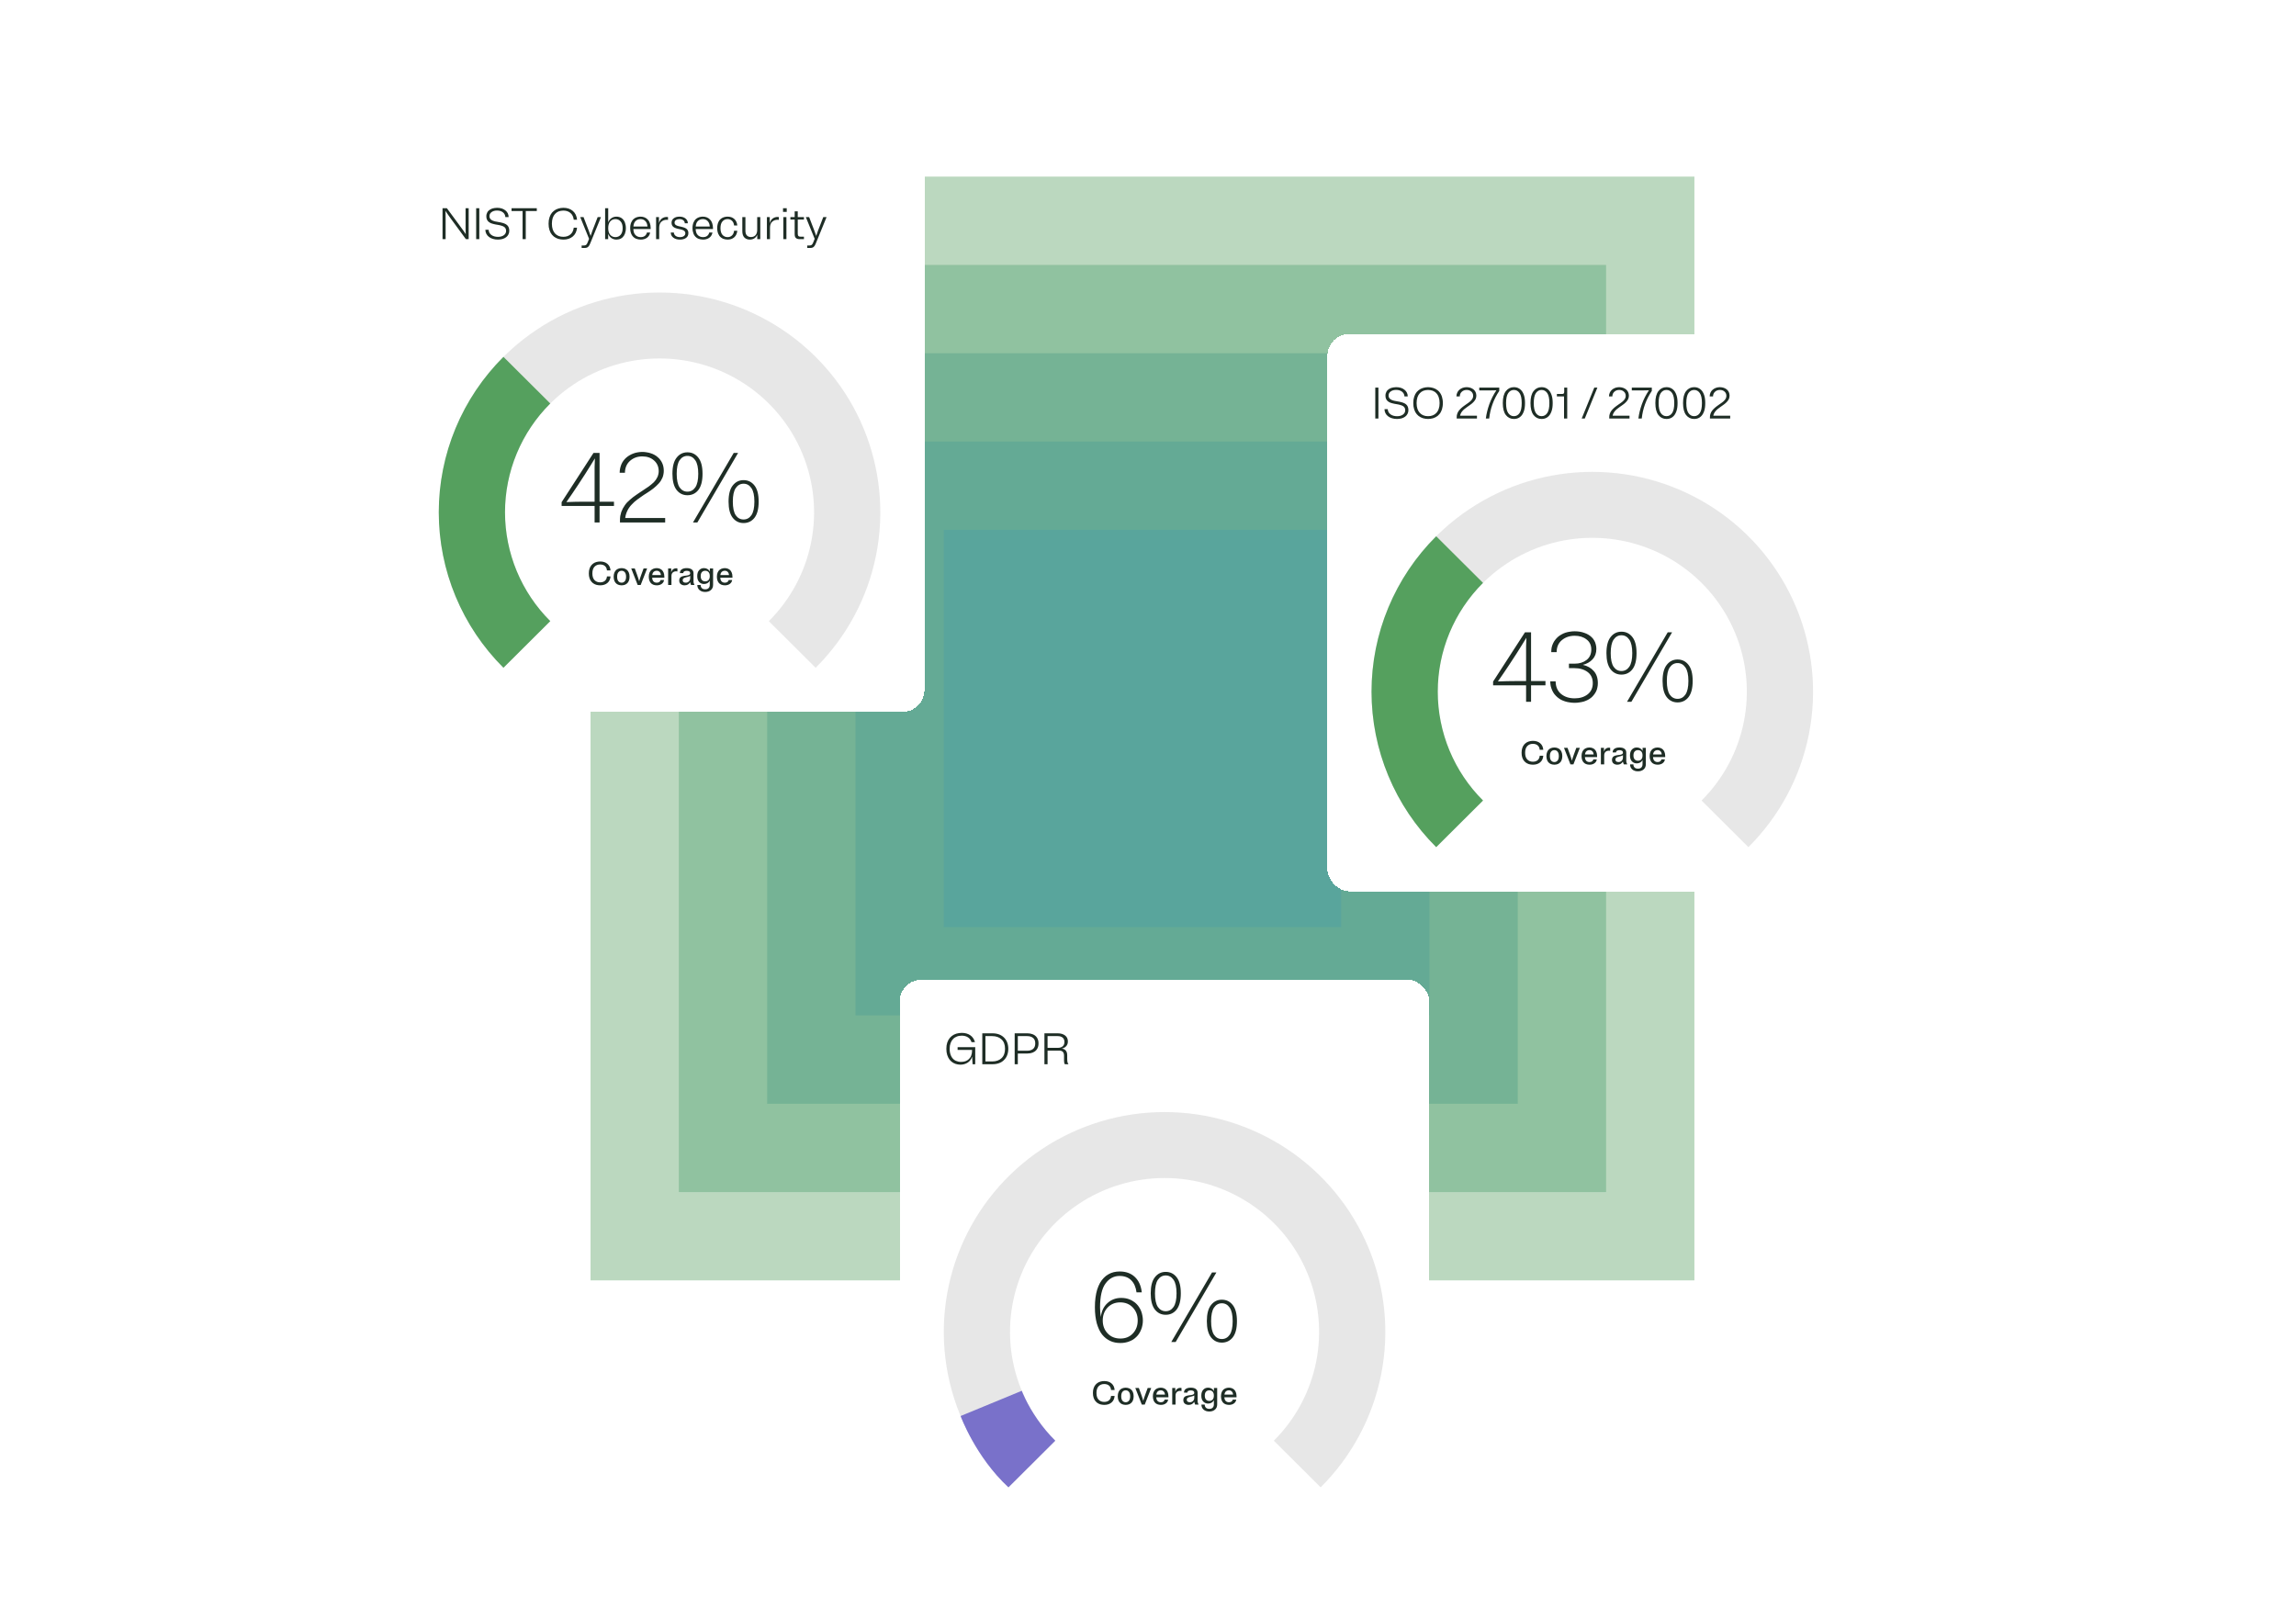 <svg width="624" height="434" viewBox="0 0 624 434" fill="none" xmlns="http://www.w3.org/2000/svg">
<g clip-path="url(#clip0_434_117096)">
<g opacity="0.4">
<rect width="300" height="300" transform="translate(160.5 48)" fill="#559E5E"/>
</g>
<g opacity="0.4">
<rect width="252" height="252" transform="translate(184.5 72)" fill="#51A071"/>
</g>
<g opacity="0.4">
<rect width="204" height="204" transform="translate(208.5 96)" fill="#4D9E85"/>
</g>
<g opacity="0.4">
<rect width="156" height="156" transform="translate(232.5 120)" fill="#4C9E96"/>
</g>
<g opacity="0.4">
<rect width="108" height="108" transform="translate(256.5 144)" fill="#499DA8"/>
</g>
<g filter="url(#filter0_d_434_117096)">
<rect x="360.75" y="78.75" width="144" height="151.5" rx="6" fill="white" shape-rendering="crispEdges"/>
<path d="M374.622 93.35H373.77V101.75H374.622V93.35ZM376.533 95.522C376.533 95.698 376.545 95.862 376.569 96.014C376.601 96.158 376.645 96.294 376.701 96.422C376.757 96.542 376.821 96.654 376.893 96.758C376.965 96.854 377.049 96.942 377.145 97.022C377.241 97.102 377.341 97.174 377.445 97.238C377.557 97.302 377.673 97.362 377.793 97.418C377.921 97.466 378.049 97.51 378.177 97.55C378.313 97.59 378.449 97.626 378.585 97.658C378.729 97.69 378.869 97.722 379.005 97.754C379.149 97.778 379.289 97.802 379.425 97.826C379.569 97.85 379.709 97.874 379.845 97.898C379.989 97.922 380.125 97.95 380.253 97.982C380.389 98.014 380.517 98.05 380.637 98.09C380.765 98.122 380.881 98.162 380.985 98.21C381.097 98.25 381.201 98.302 381.297 98.366C381.393 98.422 381.477 98.486 381.549 98.558C381.621 98.63 381.685 98.714 381.741 98.81C381.797 98.898 381.837 98.998 381.861 99.11C381.893 99.222 381.909 99.346 381.909 99.482C381.909 99.986 381.701 100.386 381.285 100.682C380.877 100.978 380.349 101.126 379.701 101.126C378.965 101.126 378.361 100.95 377.889 100.598C377.425 100.246 377.181 99.782 377.157 99.206H376.269C376.269 99.406 376.293 99.598 376.341 99.782C376.389 99.958 376.453 100.13 376.533 100.298C376.613 100.458 376.713 100.61 376.833 100.754C376.953 100.89 377.089 101.018 377.241 101.138C377.393 101.25 377.557 101.354 377.733 101.45C377.917 101.538 378.113 101.614 378.321 101.678C378.529 101.742 378.745 101.79 378.969 101.822C379.201 101.854 379.445 101.87 379.701 101.87C379.917 101.87 380.125 101.854 380.325 101.822C380.533 101.798 380.729 101.762 380.913 101.714C381.105 101.658 381.281 101.59 381.441 101.51C381.609 101.43 381.761 101.338 381.897 101.234C382.033 101.13 382.153 101.018 382.257 100.898C382.369 100.77 382.461 100.63 382.533 100.478C382.613 100.326 382.673 100.166 382.713 99.998C382.753 99.822 382.773 99.638 382.773 99.446C382.773 99.27 382.757 99.106 382.725 98.954C382.701 98.802 382.661 98.666 382.605 98.546C382.549 98.418 382.485 98.302 382.413 98.198C382.341 98.094 382.257 98.002 382.161 97.922C382.065 97.834 381.961 97.758 381.849 97.694C381.737 97.63 381.621 97.574 381.501 97.526C381.381 97.47 381.253 97.422 381.117 97.382C380.989 97.342 380.853 97.306 380.709 97.274C380.573 97.234 380.433 97.202 380.289 97.178C380.153 97.154 380.013 97.13 379.869 97.106C379.725 97.074 379.581 97.046 379.437 97.022C379.301 96.998 379.165 96.974 379.029 96.95C378.901 96.918 378.777 96.886 378.657 96.854C378.537 96.814 378.421 96.774 378.309 96.734C378.197 96.686 378.093 96.634 377.997 96.578C377.901 96.522 377.817 96.458 377.745 96.386C377.673 96.314 377.609 96.234 377.553 96.146C377.497 96.058 377.453 95.962 377.421 95.858C377.397 95.746 377.385 95.622 377.385 95.486C377.385 95.03 377.577 94.666 377.961 94.394C378.345 94.114 378.837 93.974 379.437 93.974C380.093 93.974 380.625 94.134 381.033 94.454C381.449 94.774 381.673 95.206 381.705 95.75H382.593C382.585 95.006 382.293 94.402 381.717 93.938C381.141 93.466 380.381 93.23 379.437 93.23C379.197 93.23 378.965 93.25 378.741 93.29C378.517 93.322 378.309 93.37 378.117 93.434C377.925 93.498 377.745 93.582 377.577 93.686C377.417 93.782 377.269 93.894 377.133 94.022C377.005 94.142 376.897 94.282 376.809 94.442C376.721 94.594 376.653 94.762 376.605 94.946C376.557 95.122 376.533 95.314 376.533 95.522ZM388.118 101.87C388.366 101.87 388.606 101.85 388.838 101.81C389.078 101.778 389.306 101.73 389.522 101.666C389.746 101.594 389.954 101.506 390.146 101.402C390.346 101.298 390.534 101.178 390.71 101.042C390.886 100.898 391.046 100.738 391.19 100.562C391.342 100.386 391.474 100.194 391.586 99.986C391.706 99.77 391.806 99.538 391.886 99.29C391.966 99.034 392.026 98.762 392.066 98.474C392.114 98.186 392.138 97.878 392.138 97.55C392.138 97.222 392.114 96.914 392.066 96.626C392.026 96.338 391.966 96.07 391.886 95.822C391.806 95.566 391.706 95.334 391.586 95.126C391.474 94.91 391.342 94.714 391.19 94.538C391.046 94.362 390.886 94.206 390.71 94.07C390.534 93.926 390.346 93.802 390.146 93.698C389.954 93.594 389.746 93.51 389.522 93.446C389.306 93.374 389.078 93.322 388.838 93.29C388.606 93.25 388.366 93.23 388.118 93.23C387.87 93.23 387.626 93.25 387.386 93.29C387.154 93.322 386.93 93.374 386.714 93.446C386.498 93.51 386.29 93.594 386.09 93.698C385.89 93.802 385.702 93.926 385.526 94.07C385.35 94.206 385.186 94.362 385.034 94.538C384.89 94.714 384.758 94.91 384.638 95.126C384.526 95.334 384.43 95.566 384.35 95.822C384.27 96.07 384.206 96.338 384.158 96.626C384.118 96.914 384.098 97.222 384.098 97.55C384.098 97.878 384.118 98.186 384.158 98.474C384.206 98.762 384.27 99.034 384.35 99.29C384.43 99.538 384.526 99.77 384.638 99.986C384.758 100.194 384.89 100.386 385.034 100.562C385.186 100.738 385.35 100.898 385.526 101.042C385.702 101.178 385.89 101.298 386.09 101.402C386.29 101.506 386.498 101.594 386.714 101.666C386.93 101.73 387.154 101.778 387.386 101.81C387.626 101.85 387.87 101.87 388.118 101.87ZM388.118 101.114C387.894 101.114 387.674 101.098 387.458 101.066C387.25 101.026 387.05 100.97 386.858 100.898C386.674 100.826 386.498 100.734 386.33 100.622C386.17 100.51 386.018 100.382 385.874 100.238C385.738 100.086 385.614 99.918 385.502 99.734C385.398 99.55 385.306 99.346 385.226 99.122C385.154 98.898 385.098 98.658 385.058 98.402C385.018 98.138 384.998 97.854 384.998 97.55C384.998 97.246 385.018 96.966 385.058 96.71C385.098 96.446 385.154 96.202 385.226 95.978C385.306 95.754 385.398 95.55 385.502 95.366C385.614 95.182 385.738 95.018 385.874 94.874C386.018 94.722 386.17 94.59 386.33 94.478C386.498 94.366 386.674 94.274 386.858 94.202C387.05 94.13 387.25 94.078 387.458 94.046C387.674 94.006 387.894 93.986 388.118 93.986C388.35 93.986 388.57 94.006 388.778 94.046C388.986 94.078 389.186 94.13 389.378 94.202C389.57 94.274 389.746 94.366 389.906 94.478C390.074 94.59 390.226 94.722 390.362 94.874C390.506 95.018 390.63 95.182 390.734 95.366C390.846 95.55 390.938 95.754 391.01 95.978C391.09 96.202 391.15 96.446 391.19 96.71C391.23 96.966 391.25 97.246 391.25 97.55C391.25 97.854 391.23 98.138 391.19 98.402C391.15 98.658 391.09 98.898 391.01 99.122C390.938 99.346 390.846 99.55 390.734 99.734C390.63 99.918 390.506 100.086 390.362 100.238C390.226 100.382 390.074 100.51 389.906 100.622C389.746 100.734 389.57 100.826 389.378 100.898C389.186 100.97 388.986 101.026 388.778 101.066C388.57 101.098 388.35 101.114 388.118 101.114ZM395.895 101.75H401.403V100.994H396.807C396.831 100.842 396.871 100.698 396.927 100.562C396.983 100.418 397.047 100.286 397.119 100.166C397.199 100.038 397.283 99.918 397.371 99.806C397.467 99.686 397.567 99.574 397.671 99.47C397.783 99.358 397.899 99.254 398.019 99.158C398.147 99.054 398.275 98.958 398.403 98.87C398.531 98.774 398.659 98.678 398.787 98.582C398.923 98.486 399.055 98.394 399.183 98.306C399.311 98.21 399.439 98.118 399.567 98.03C399.703 97.934 399.831 97.838 399.951 97.742C400.071 97.638 400.183 97.538 400.287 97.442C400.399 97.338 400.503 97.23 400.599 97.118C400.695 97.006 400.783 96.89 400.863 96.77C400.943 96.65 401.011 96.526 401.067 96.398C401.123 96.262 401.163 96.122 401.187 95.978C401.219 95.834 401.235 95.682 401.235 95.522C401.235 95.346 401.215 95.178 401.175 95.018C401.143 94.858 401.095 94.71 401.031 94.574C400.967 94.43 400.887 94.298 400.791 94.178C400.703 94.058 400.599 93.95 400.479 93.854C400.359 93.75 400.227 93.662 400.083 93.59C399.947 93.51 399.799 93.446 399.639 93.398C399.487 93.342 399.323 93.302 399.147 93.278C398.971 93.246 398.787 93.23 398.595 93.23C398.403 93.23 398.219 93.246 398.043 93.278C397.867 93.302 397.695 93.346 397.527 93.41C397.359 93.466 397.203 93.538 397.059 93.626C396.915 93.706 396.779 93.802 396.651 93.914C396.523 94.018 396.407 94.138 396.303 94.274C396.207 94.402 396.123 94.546 396.051 94.706C395.979 94.858 395.923 95.022 395.883 95.198C395.843 95.374 395.823 95.558 395.823 95.75H396.735C396.743 95.222 396.923 94.798 397.275 94.478C397.627 94.15 398.067 93.986 398.595 93.986C399.123 93.986 399.551 94.138 399.879 94.442C400.207 94.738 400.371 95.122 400.371 95.594C400.371 95.722 400.355 95.846 400.323 95.966C400.299 96.086 400.259 96.202 400.203 96.314C400.147 96.418 400.079 96.522 399.999 96.626C399.927 96.722 399.843 96.818 399.747 96.914C399.651 97.01 399.547 97.106 399.435 97.202C399.323 97.29 399.207 97.378 399.087 97.466C398.967 97.554 398.843 97.642 398.715 97.73C398.587 97.818 398.455 97.91 398.319 98.006C398.191 98.094 398.063 98.186 397.935 98.282C397.807 98.378 397.679 98.474 397.551 98.57C397.423 98.666 397.299 98.77 397.179 98.882C397.059 98.986 396.943 99.098 396.831 99.218C396.719 99.33 396.615 99.45 396.519 99.578C396.423 99.698 396.335 99.83 396.255 99.974C396.183 100.11 396.119 100.254 396.063 100.406C396.007 100.558 395.963 100.718 395.931 100.886C395.907 101.054 395.895 101.23 395.895 101.414V101.75ZM403.815 101.75H404.727C404.871 100.398 405.171 99.098 405.627 97.85C406.083 96.594 406.695 95.394 407.463 94.25V93.35H402.027V94.106H405.231C405.495 94.106 405.747 94.102 405.987 94.094C406.227 94.086 406.459 94.078 406.683 94.07C405.867 95.302 405.227 96.566 404.763 97.862C404.299 99.158 403.983 100.454 403.815 101.75ZM411.44 93.23C410.552 93.23 409.828 93.586 409.268 94.298C408.708 95.002 408.428 96.086 408.428 97.55C408.428 99.014 408.708 100.102 409.268 100.814C409.828 101.518 410.552 101.87 411.44 101.87C411.696 101.87 411.94 101.842 412.172 101.786C412.404 101.73 412.62 101.646 412.82 101.534C413.02 101.414 413.204 101.27 413.372 101.102C413.548 100.926 413.7 100.722 413.828 100.49C413.964 100.25 414.08 99.986 414.176 99.698C414.272 99.402 414.344 99.078 414.392 98.726C414.44 98.366 414.464 97.974 414.464 97.55C414.464 97.134 414.44 96.746 414.392 96.386C414.344 96.026 414.272 95.702 414.176 95.414C414.08 95.118 413.964 94.854 413.828 94.622C413.7 94.382 413.548 94.178 413.372 94.01C413.204 93.834 413.02 93.69 412.82 93.578C412.62 93.458 412.404 93.37 412.172 93.314C411.94 93.258 411.696 93.23 411.44 93.23ZM411.44 101.114C410.808 101.114 410.296 100.834 409.904 100.274C409.512 99.714 409.316 98.806 409.316 97.55C409.316 96.294 409.512 95.386 409.904 94.826C410.296 94.266 410.808 93.986 411.44 93.986C412.08 93.986 412.592 94.266 412.976 94.826C413.368 95.386 413.564 96.294 413.564 97.55C413.564 98.806 413.368 99.714 412.976 100.274C412.592 100.834 412.08 101.114 411.44 101.114ZM418.963 93.23C418.075 93.23 417.351 93.586 416.791 94.298C416.231 95.002 415.951 96.086 415.951 97.55C415.951 99.014 416.231 100.102 416.791 100.814C417.351 101.518 418.075 101.87 418.963 101.87C419.219 101.87 419.463 101.842 419.695 101.786C419.927 101.73 420.143 101.646 420.343 101.534C420.543 101.414 420.727 101.27 420.895 101.102C421.071 100.926 421.223 100.722 421.351 100.49C421.487 100.25 421.603 99.986 421.699 99.698C421.795 99.402 421.867 99.078 421.915 98.726C421.963 98.366 421.987 97.974 421.987 97.55C421.987 97.134 421.963 96.746 421.915 96.386C421.867 96.026 421.795 95.702 421.699 95.414C421.603 95.118 421.487 94.854 421.351 94.622C421.223 94.382 421.071 94.178 420.895 94.01C420.727 93.834 420.543 93.69 420.343 93.578C420.143 93.458 419.927 93.37 419.695 93.314C419.463 93.258 419.219 93.23 418.963 93.23ZM418.963 101.114C418.331 101.114 417.819 100.834 417.427 100.274C417.035 99.714 416.839 98.806 416.839 97.55C416.839 96.294 417.035 95.386 417.427 94.826C417.819 94.266 418.331 93.986 418.963 93.986C419.603 93.986 420.115 94.266 420.499 94.826C420.891 95.386 421.087 96.294 421.087 97.55C421.087 98.806 420.891 99.714 420.499 100.274C420.115 100.834 419.603 101.114 418.963 101.114ZM425.118 94.478C425.118 94.718 425.07 94.878 424.974 94.958C424.886 95.038 424.758 95.078 424.59 95.078H423.126V95.75H425.07V101.75H425.934V93.35H425.118V94.478ZM434.131 93.35H433.291L429.871 101.75H430.711L434.131 93.35ZM437.356 101.75H442.864V100.994H438.268C438.292 100.842 438.332 100.698 438.388 100.562C438.444 100.418 438.508 100.286 438.58 100.166C438.66 100.038 438.744 99.918 438.832 99.806C438.928 99.686 439.028 99.574 439.132 99.47C439.244 99.358 439.36 99.254 439.48 99.158C439.608 99.054 439.736 98.958 439.864 98.87C439.992 98.774 440.12 98.678 440.248 98.582C440.384 98.486 440.516 98.394 440.644 98.306C440.772 98.21 440.9 98.118 441.028 98.03C441.164 97.934 441.292 97.838 441.412 97.742C441.532 97.638 441.644 97.538 441.748 97.442C441.86 97.338 441.964 97.23 442.06 97.118C442.156 97.006 442.244 96.89 442.324 96.77C442.404 96.65 442.472 96.526 442.528 96.398C442.584 96.262 442.624 96.122 442.648 95.978C442.68 95.834 442.696 95.682 442.696 95.522C442.696 95.346 442.676 95.178 442.636 95.018C442.604 94.858 442.556 94.71 442.492 94.574C442.428 94.43 442.348 94.298 442.252 94.178C442.164 94.058 442.06 93.95 441.94 93.854C441.82 93.75 441.688 93.662 441.544 93.59C441.408 93.51 441.26 93.446 441.1 93.398C440.948 93.342 440.784 93.302 440.608 93.278C440.432 93.246 440.248 93.23 440.056 93.23C439.864 93.23 439.68 93.246 439.504 93.278C439.328 93.302 439.156 93.346 438.988 93.41C438.82 93.466 438.664 93.538 438.52 93.626C438.376 93.706 438.24 93.802 438.112 93.914C437.984 94.018 437.868 94.138 437.764 94.274C437.668 94.402 437.584 94.546 437.512 94.706C437.44 94.858 437.384 95.022 437.344 95.198C437.304 95.374 437.284 95.558 437.284 95.75H438.196C438.204 95.222 438.384 94.798 438.736 94.478C439.088 94.15 439.528 93.986 440.056 93.986C440.584 93.986 441.012 94.138 441.34 94.442C441.668 94.738 441.832 95.122 441.832 95.594C441.832 95.722 441.816 95.846 441.784 95.966C441.76 96.086 441.72 96.202 441.664 96.314C441.608 96.418 441.54 96.522 441.46 96.626C441.388 96.722 441.304 96.818 441.208 96.914C441.112 97.01 441.008 97.106 440.896 97.202C440.784 97.29 440.668 97.378 440.548 97.466C440.428 97.554 440.304 97.642 440.176 97.73C440.048 97.818 439.916 97.91 439.78 98.006C439.652 98.094 439.524 98.186 439.396 98.282C439.268 98.378 439.14 98.474 439.012 98.57C438.884 98.666 438.76 98.77 438.64 98.882C438.52 98.986 438.404 99.098 438.292 99.218C438.18 99.33 438.076 99.45 437.98 99.578C437.884 99.698 437.796 99.83 437.716 99.974C437.644 100.11 437.58 100.254 437.524 100.406C437.468 100.558 437.424 100.718 437.392 100.886C437.368 101.054 437.356 101.23 437.356 101.414V101.75ZM445.276 101.75H446.188C446.332 100.398 446.632 99.098 447.088 97.85C447.544 96.594 448.156 95.394 448.924 94.25V93.35H443.488V94.106H446.692C446.956 94.106 447.208 94.102 447.448 94.094C447.688 94.086 447.92 94.078 448.144 94.07C447.328 95.302 446.688 96.566 446.224 97.862C445.76 99.158 445.444 100.454 445.276 101.75ZM452.901 93.23C452.013 93.23 451.289 93.586 450.729 94.298C450.169 95.002 449.889 96.086 449.889 97.55C449.889 99.014 450.169 100.102 450.729 100.814C451.289 101.518 452.013 101.87 452.901 101.87C453.157 101.87 453.401 101.842 453.633 101.786C453.865 101.73 454.081 101.646 454.281 101.534C454.481 101.414 454.665 101.27 454.833 101.102C455.009 100.926 455.161 100.722 455.289 100.49C455.425 100.25 455.541 99.986 455.637 99.698C455.733 99.402 455.805 99.078 455.853 98.726C455.901 98.366 455.925 97.974 455.925 97.55C455.925 97.134 455.901 96.746 455.853 96.386C455.805 96.026 455.733 95.702 455.637 95.414C455.541 95.118 455.425 94.854 455.289 94.622C455.161 94.382 455.009 94.178 454.833 94.01C454.665 93.834 454.481 93.69 454.281 93.578C454.081 93.458 453.865 93.37 453.633 93.314C453.401 93.258 453.157 93.23 452.901 93.23ZM452.901 101.114C452.269 101.114 451.757 100.834 451.365 100.274C450.973 99.714 450.777 98.806 450.777 97.55C450.777 96.294 450.973 95.386 451.365 94.826C451.757 94.266 452.269 93.986 452.901 93.986C453.541 93.986 454.053 94.266 454.437 94.826C454.829 95.386 455.025 96.294 455.025 97.55C455.025 98.806 454.829 99.714 454.437 100.274C454.053 100.834 453.541 101.114 452.901 101.114ZM460.424 93.23C459.536 93.23 458.812 93.586 458.252 94.298C457.692 95.002 457.412 96.086 457.412 97.55C457.412 99.014 457.692 100.102 458.252 100.814C458.812 101.518 459.536 101.87 460.424 101.87C460.68 101.87 460.924 101.842 461.156 101.786C461.388 101.73 461.604 101.646 461.804 101.534C462.004 101.414 462.188 101.27 462.356 101.102C462.532 100.926 462.684 100.722 462.812 100.49C462.948 100.25 463.064 99.986 463.16 99.698C463.256 99.402 463.328 99.078 463.376 98.726C463.424 98.366 463.448 97.974 463.448 97.55C463.448 97.134 463.424 96.746 463.376 96.386C463.328 96.026 463.256 95.702 463.16 95.414C463.064 95.118 462.948 94.854 462.812 94.622C462.684 94.382 462.532 94.178 462.356 94.01C462.188 93.834 462.004 93.69 461.804 93.578C461.604 93.458 461.388 93.37 461.156 93.314C460.924 93.258 460.68 93.23 460.424 93.23ZM460.424 101.114C459.792 101.114 459.28 100.834 458.888 100.274C458.496 99.714 458.3 98.806 458.3 97.55C458.3 96.294 458.496 95.386 458.888 94.826C459.28 94.266 459.792 93.986 460.424 93.986C461.064 93.986 461.576 94.266 461.96 94.826C462.352 95.386 462.548 96.294 462.548 97.55C462.548 98.806 462.352 99.714 461.96 100.274C461.576 100.834 461.064 101.114 460.424 101.114ZM464.719 101.75H470.227V100.994H465.631C465.655 100.842 465.695 100.698 465.751 100.562C465.807 100.418 465.871 100.286 465.943 100.166C466.023 100.038 466.107 99.918 466.195 99.806C466.291 99.686 466.391 99.574 466.495 99.47C466.607 99.358 466.723 99.254 466.843 99.158C466.971 99.054 467.099 98.958 467.227 98.87C467.355 98.774 467.483 98.678 467.611 98.582C467.747 98.486 467.879 98.394 468.007 98.306C468.135 98.21 468.263 98.118 468.391 98.03C468.527 97.934 468.655 97.838 468.775 97.742C468.895 97.638 469.007 97.538 469.111 97.442C469.223 97.338 469.327 97.23 469.423 97.118C469.519 97.006 469.607 96.89 469.687 96.77C469.767 96.65 469.835 96.526 469.891 96.398C469.947 96.262 469.987 96.122 470.011 95.978C470.043 95.834 470.059 95.682 470.059 95.522C470.059 95.346 470.039 95.178 469.999 95.018C469.967 94.858 469.919 94.71 469.855 94.574C469.791 94.43 469.711 94.298 469.615 94.178C469.527 94.058 469.423 93.95 469.303 93.854C469.183 93.75 469.051 93.662 468.907 93.59C468.771 93.51 468.623 93.446 468.463 93.398C468.311 93.342 468.147 93.302 467.971 93.278C467.795 93.246 467.611 93.23 467.419 93.23C467.227 93.23 467.043 93.246 466.867 93.278C466.691 93.302 466.519 93.346 466.351 93.41C466.183 93.466 466.027 93.538 465.883 93.626C465.739 93.706 465.603 93.802 465.475 93.914C465.347 94.018 465.231 94.138 465.127 94.274C465.031 94.402 464.947 94.546 464.875 94.706C464.803 94.858 464.747 95.022 464.707 95.198C464.667 95.374 464.647 95.558 464.647 95.75H465.559C465.567 95.222 465.747 94.798 466.099 94.478C466.451 94.15 466.891 93.986 467.419 93.986C467.947 93.986 468.375 94.138 468.703 94.442C469.031 94.738 469.195 95.122 469.195 95.594C469.195 95.722 469.179 95.846 469.147 95.966C469.123 96.086 469.083 96.202 469.027 96.314C468.971 96.418 468.903 96.522 468.823 96.626C468.751 96.722 468.667 96.818 468.571 96.914C468.475 97.01 468.371 97.106 468.259 97.202C468.147 97.29 468.031 97.378 467.911 97.466C467.791 97.554 467.667 97.642 467.539 97.73C467.411 97.818 467.279 97.91 467.143 98.006C467.015 98.094 466.887 98.186 466.759 98.282C466.631 98.378 466.503 98.474 466.375 98.57C466.247 98.666 466.123 98.77 466.003 98.882C465.883 98.986 465.767 99.098 465.655 99.218C465.543 99.33 465.439 99.45 465.343 99.578C465.247 99.698 465.159 99.83 465.079 99.974C465.007 100.11 464.943 100.254 464.887 100.406C464.831 100.558 464.787 100.718 464.755 100.886C464.731 101.054 464.719 101.23 464.719 101.414V101.75Z" fill="#1E2D25"/>
<path d="M475.176 218.25C483.568 209.894 489.282 199.247 491.597 187.657C493.912 176.066 492.724 164.053 488.183 153.135C483.641 142.217 475.951 132.885 466.084 126.32C456.217 119.754 444.617 116.25 432.75 116.25C420.883 116.25 409.283 119.754 399.416 126.32C389.549 132.885 381.859 142.217 377.317 153.135C372.776 164.053 371.588 176.066 373.903 187.657C376.218 199.247 381.932 209.894 390.324 218.25L403.052 205.575C397.178 199.726 393.178 192.273 391.557 184.16C389.936 176.047 390.768 167.637 393.947 159.994C397.126 152.352 402.509 145.82 409.416 141.224C416.323 136.628 424.443 134.175 432.75 134.175C441.057 134.175 449.177 136.628 456.084 141.224C462.991 145.82 468.374 152.352 471.553 159.994C474.732 167.637 475.564 176.047 473.943 184.16C472.322 192.273 468.322 199.726 462.448 205.575L475.176 218.25Z" fill="#E7E7E7"/>
<path d="M390.324 218.25C384.752 212.701 380.333 206.114 377.317 198.865C374.302 191.616 372.75 183.846 372.75 176C372.75 168.153 374.302 160.384 377.317 153.134C380.333 145.885 384.752 139.298 390.324 133.75L403.052 146.425C399.151 150.309 396.058 154.92 393.947 159.994C391.836 165.068 390.75 170.507 390.75 176C390.75 181.492 391.836 186.931 393.947 192.006C396.058 197.08 399.151 201.691 403.052 205.575L390.324 218.25Z" fill="#55A05E"/>
<path d="M416.106 159.85H414.459L405.792 173.242V174.268H414.756V178.75H416.106V174.268H420.021V173.107H416.106V159.85ZM414.756 173.107H412.056C411.228 173.107 410.4 173.116 409.572 173.134C408.744 173.152 407.916 173.179 407.088 173.215C407.61 172.477 408.132 171.721 408.654 170.947C409.194 170.173 409.725 169.381 410.247 168.571L412.218 165.547C412.722 164.755 413.19 164.008 413.622 163.306C414.072 162.604 414.477 161.947 414.837 161.335C414.801 162.109 414.774 162.901 414.756 163.711C414.756 164.521 414.756 165.322 414.756 166.114V173.107ZM434.259 173.674C434.259 172.288 433.881 171.181 433.125 170.353C432.387 169.525 431.406 168.976 430.182 168.706C431.262 168.436 432.144 167.932 432.828 167.194C433.512 166.456 433.854 165.511 433.854 164.359C433.854 163.927 433.8 163.522 433.692 163.144C433.602 162.748 433.458 162.388 433.26 162.064C433.08 161.74 432.855 161.452 432.585 161.2C432.315 160.93 432.009 160.696 431.667 160.498C431.343 160.3 430.983 160.138 430.587 160.012C430.209 159.868 429.795 159.76 429.345 159.688C428.913 159.616 428.454 159.58 427.968 159.58C427.518 159.58 427.086 159.616 426.672 159.688C426.258 159.742 425.853 159.832 425.457 159.958C425.079 160.084 424.719 160.246 424.377 160.444C424.035 160.624 423.72 160.84 423.432 161.092C423.162 161.326 422.91 161.596 422.676 161.902C422.442 162.19 422.244 162.514 422.082 162.874C421.92 163.216 421.794 163.585 421.704 163.981C421.632 164.377 421.596 164.8 421.596 165.25H423.054C423.072 163.846 423.549 162.757 424.485 161.983C425.439 161.191 426.6 160.795 427.968 160.795C429.264 160.795 430.335 161.128 431.181 161.794C432.045 162.442 432.477 163.36 432.477 164.548C432.477 165.772 432.045 166.717 431.181 167.383C430.317 168.049 429.246 168.382 427.968 168.382H426.402V169.597H427.86C429.336 169.597 430.542 169.948 431.478 170.65C432.414 171.352 432.882 172.36 432.882 173.674C432.882 174.97 432.414 175.987 431.478 176.725C430.542 177.445 429.372 177.805 427.968 177.805C426.456 177.805 425.214 177.4 424.242 176.59C423.288 175.78 422.802 174.646 422.784 173.188H421.326C421.326 173.656 421.371 174.097 421.461 174.511C421.569 174.925 421.704 175.312 421.866 175.672C422.028 176.032 422.226 176.365 422.46 176.671C422.712 176.977 422.982 177.256 423.27 177.508C423.576 177.76 423.9 177.985 424.242 178.183C424.602 178.363 424.98 178.516 425.376 178.642C425.772 178.768 426.186 178.858 426.618 178.912C427.05 178.984 427.5 179.02 427.968 179.02C428.418 179.02 428.85 178.984 429.264 178.912C429.678 178.858 430.074 178.777 430.452 178.669C430.83 178.543 431.181 178.399 431.505 178.237C431.847 178.057 432.153 177.859 432.423 177.643C432.711 177.409 432.963 177.148 433.179 176.86C433.413 176.572 433.611 176.266 433.773 175.942C433.935 175.618 434.052 175.267 434.124 174.889C434.214 174.511 434.259 174.106 434.259 173.674ZM440.671 159.688C439.465 159.688 438.484 160.174 437.728 161.146C436.972 162.1 436.594 163.558 436.594 165.52C436.594 167.482 436.972 168.949 437.728 169.921C438.484 170.875 439.465 171.352 440.671 171.352C441.895 171.352 442.885 170.875 443.641 169.921C444.397 168.949 444.775 167.482 444.775 165.52C444.775 163.558 444.397 162.1 443.641 161.146C442.885 160.174 441.895 159.688 440.671 159.688ZM454.441 159.85H453.253L442.183 178.75H443.371L454.441 159.85ZM440.671 170.38C439.789 170.38 439.078 169.993 438.538 169.219C438.016 168.427 437.755 167.194 437.755 165.52C437.755 163.846 438.016 162.622 438.538 161.848C439.078 161.056 439.789 160.66 440.671 160.66C441.553 160.66 442.264 161.056 442.804 161.848C443.344 162.622 443.614 163.846 443.614 165.52C443.614 167.194 443.344 168.427 442.804 169.219C442.264 169.993 441.553 170.38 440.671 170.38ZM455.926 167.248C454.72 167.248 453.739 167.734 452.983 168.706C452.227 169.66 451.849 171.118 451.849 173.08C451.849 175.042 452.227 176.509 452.983 177.481C453.739 178.435 454.72 178.912 455.926 178.912C457.15 178.912 458.14 178.435 458.896 177.481C459.652 176.509 460.03 175.042 460.03 173.08C460.03 171.118 459.652 169.66 458.896 168.706C458.14 167.734 457.15 167.248 455.926 167.248ZM455.926 177.94C455.044 177.94 454.333 177.553 453.793 176.779C453.271 175.987 453.01 174.754 453.01 173.08C453.01 171.406 453.271 170.182 453.793 169.408C454.333 168.616 455.044 168.22 455.926 168.22C456.808 168.22 457.519 168.616 458.059 169.408C458.599 170.182 458.869 171.406 458.869 173.08C458.869 174.754 458.599 175.987 458.059 176.779C457.519 177.553 456.808 177.94 455.926 177.94Z" fill="#1E2D25"/>
<path d="M418.454 193.41C418.418 193.926 418.235 194.325 417.905 194.607C417.575 194.889 417.137 195.03 416.591 195.03C415.967 195.03 415.46 194.826 415.07 194.418C414.686 194.01 414.494 193.404 414.494 192.6C414.494 191.796 414.686 191.19 415.07 190.782C415.46 190.374 415.967 190.17 416.591 190.17C417.137 190.17 417.575 190.311 417.905 190.593C418.235 190.875 418.418 191.274 418.454 191.79H419.426C419.372 191.034 419.093 190.44 418.589 190.008C418.091 189.576 417.425 189.36 416.591 189.36C416.405 189.36 416.222 189.375 416.042 189.405C415.862 189.429 415.688 189.468 415.52 189.522C415.358 189.57 415.199 189.633 415.043 189.711C414.893 189.789 414.752 189.882 414.62 189.99C414.488 190.092 414.365 190.209 414.251 190.341C414.137 190.473 414.035 190.62 413.945 190.782C413.861 190.938 413.786 191.112 413.72 191.304C413.66 191.49 413.612 191.691 413.576 191.907C413.546 192.123 413.531 192.354 413.531 192.6C413.531 192.846 413.546 193.077 413.576 193.293C413.612 193.509 413.66 193.713 413.72 193.905C413.786 194.091 413.861 194.265 413.945 194.427C414.035 194.583 414.137 194.727 414.251 194.859C414.365 194.991 414.488 195.111 414.62 195.219C414.752 195.321 414.893 195.411 415.043 195.489C415.199 195.567 415.358 195.633 415.52 195.687C415.688 195.735 415.862 195.771 416.042 195.795C416.222 195.825 416.405 195.84 416.591 195.84C417.425 195.84 418.091 195.624 418.589 195.192C419.093 194.76 419.372 194.166 419.426 193.41H418.454ZM422.439 195.84C422.619 195.84 422.79 195.822 422.952 195.786C423.12 195.756 423.276 195.711 423.42 195.651C423.564 195.585 423.696 195.504 423.816 195.408C423.942 195.312 424.053 195.201 424.149 195.075C424.245 194.949 424.326 194.808 424.392 194.652C424.458 194.49 424.509 194.313 424.545 194.121C424.581 193.929 424.599 193.722 424.599 193.5C424.599 193.278 424.581 193.071 424.545 192.879C424.509 192.687 424.458 192.513 424.392 192.357C424.326 192.195 424.245 192.051 424.149 191.925C424.053 191.799 423.942 191.688 423.816 191.592C423.696 191.496 423.564 191.418 423.42 191.358C423.276 191.292 423.12 191.244 422.952 191.214C422.79 191.178 422.619 191.16 422.439 191.16C422.259 191.16 422.085 191.178 421.917 191.214C421.755 191.244 421.602 191.292 421.458 191.358C421.314 191.418 421.179 191.496 421.053 191.592C420.933 191.688 420.825 191.799 420.729 191.925C420.633 192.051 420.552 192.195 420.486 192.357C420.42 192.513 420.369 192.687 420.333 192.879C420.297 193.071 420.279 193.278 420.279 193.5C420.279 193.722 420.297 193.929 420.333 194.121C420.369 194.313 420.42 194.49 420.486 194.652C420.552 194.808 420.633 194.949 420.729 195.075C420.825 195.201 420.933 195.312 421.053 195.408C421.179 195.504 421.314 195.585 421.458 195.651C421.602 195.711 421.755 195.756 421.917 195.786C422.085 195.822 422.259 195.84 422.439 195.84ZM422.439 195.12C422.079 195.12 421.785 194.985 421.557 194.715C421.335 194.445 421.224 194.04 421.224 193.5C421.224 192.96 421.335 192.555 421.557 192.285C421.785 192.015 422.079 191.88 422.439 191.88C422.799 191.88 423.09 192.015 423.312 192.285C423.54 192.555 423.654 192.96 423.654 193.5C423.654 194.04 423.54 194.445 423.312 194.715C423.09 194.985 422.799 195.12 422.439 195.12ZM426.808 195.75H427.618L429.373 191.25H428.41L427.753 193.05C427.627 193.392 427.522 193.695 427.438 193.959C427.354 194.223 427.279 194.484 427.213 194.742C427.141 194.484 427.063 194.223 426.979 193.959C426.901 193.695 426.799 193.392 426.673 193.05L426.016 191.25H425.053L426.808 195.75ZM433.972 194.4H433.027C432.985 194.604 432.88 194.775 432.712 194.913C432.544 195.051 432.301 195.12 431.983 195.12C431.629 195.12 431.338 195.009 431.11 194.787C430.888 194.559 430.768 194.22 430.75 193.77H434.053V193.5C434.053 193.278 434.035 193.071 433.999 192.879C433.963 192.687 433.912 192.513 433.846 192.357C433.786 192.195 433.708 192.051 433.612 191.925C433.522 191.799 433.417 191.688 433.297 191.592C433.177 191.496 433.048 191.418 432.91 191.358C432.772 191.292 432.625 191.244 432.469 191.214C432.313 191.178 432.151 191.16 431.983 191.16C431.803 191.16 431.629 191.178 431.461 191.214C431.299 191.244 431.146 191.292 431.002 191.358C430.858 191.418 430.723 191.496 430.597 191.592C430.477 191.682 430.369 191.793 430.273 191.925C430.177 192.051 430.096 192.195 430.03 192.357C429.964 192.513 429.913 192.687 429.877 192.879C429.841 193.071 429.823 193.278 429.823 193.5C429.823 193.722 429.841 193.929 429.877 194.121C429.913 194.313 429.964 194.49 430.03 194.652C430.096 194.808 430.177 194.952 430.273 195.084C430.369 195.21 430.477 195.321 430.597 195.417C430.723 195.507 430.858 195.585 431.002 195.651C431.146 195.711 431.299 195.756 431.461 195.786C431.629 195.822 431.803 195.84 431.983 195.84C432.523 195.84 432.973 195.711 433.333 195.453C433.699 195.195 433.912 194.844 433.972 194.4ZM431.983 191.88C432.289 191.88 432.544 191.979 432.748 192.177C432.958 192.375 433.081 192.666 433.117 193.05H430.768C430.81 192.666 430.939 192.375 431.155 192.177C431.377 191.979 431.653 191.88 431.983 191.88ZM437.254 192.033C437.326 192.033 437.389 192.039 437.443 192.051C437.503 192.057 437.557 192.066 437.605 192.078V191.25C437.557 191.238 437.503 191.229 437.443 191.223C437.389 191.211 437.326 191.205 437.254 191.205C436.942 191.205 436.669 191.295 436.435 191.475C436.201 191.649 436.03 191.916 435.922 192.276V191.25H435.085V195.75H435.985V193.32C435.985 192.888 436.102 192.567 436.336 192.357C436.576 192.141 436.882 192.033 437.254 192.033ZM442.251 195.75C442.221 195.684 442.194 195.624 442.17 195.57C442.146 195.51 442.125 195.459 442.107 195.417C442.095 195.369 442.08 195.324 442.062 195.282C442.05 195.24 442.038 195.201 442.026 195.165C442.02 195.129 442.014 195.093 442.008 195.057C442.002 195.015 441.996 194.976 441.99 194.94C441.99 194.898 441.987 194.856 441.981 194.814C441.981 194.766 441.981 194.718 441.981 194.67C441.981 194.616 441.981 194.556 441.981 194.49V192.546C441.981 192.09 441.816 191.745 441.486 191.511C441.156 191.277 440.706 191.16 440.136 191.16C439.566 191.16 439.113 191.274 438.777 191.502C438.447 191.724 438.282 192.06 438.282 192.51H439.191C439.197 192.306 439.284 192.153 439.452 192.051C439.626 191.949 439.854 191.898 440.136 191.898C440.436 191.898 440.667 191.952 440.829 192.06C440.997 192.162 441.081 192.324 441.081 192.546C441.081 192.612 441.072 192.672 441.054 192.726C441.036 192.774 441.009 192.819 440.973 192.861C440.943 192.897 440.904 192.93 440.856 192.96C440.814 192.99 440.763 193.017 440.703 193.041C440.649 193.065 440.586 193.086 440.514 193.104C440.448 193.116 440.379 193.131 440.307 193.149C440.235 193.161 440.16 193.173 440.082 193.185C440.004 193.191 439.923 193.2 439.839 193.212C439.755 193.224 439.671 193.236 439.587 193.248C439.509 193.26 439.428 193.275 439.344 193.293C439.26 193.305 439.179 193.323 439.101 193.347C439.023 193.365 438.948 193.389 438.876 193.419C438.804 193.443 438.732 193.473 438.66 193.509C438.594 193.545 438.531 193.587 438.471 193.635C438.417 193.683 438.366 193.737 438.318 193.797C438.276 193.857 438.237 193.923 438.201 193.995C438.171 194.067 438.147 194.148 438.129 194.238C438.111 194.328 438.102 194.427 438.102 194.535C438.102 194.967 438.243 195.294 438.525 195.516C438.813 195.732 439.155 195.84 439.551 195.84C439.893 195.84 440.193 195.768 440.451 195.624C440.709 195.48 440.907 195.273 441.045 195.003L441.306 195.75H442.251ZM439.038 194.436C439.038 194.364 439.047 194.301 439.065 194.247C439.083 194.187 439.107 194.133 439.137 194.085C439.173 194.037 439.212 193.995 439.254 193.959C439.302 193.917 439.353 193.881 439.407 193.851C439.467 193.821 439.53 193.794 439.596 193.77C439.662 193.74 439.731 193.716 439.803 193.698C439.875 193.674 439.947 193.653 440.019 193.635C440.097 193.611 440.172 193.59 440.244 193.572C440.322 193.554 440.397 193.536 440.469 193.518C440.547 193.494 440.622 193.47 440.694 193.446C440.766 193.422 440.835 193.395 440.901 193.365C440.967 193.335 441.027 193.302 441.081 193.266V193.86C441.081 193.974 441.069 194.082 441.045 194.184C441.027 194.286 440.997 194.379 440.955 194.463C440.913 194.547 440.862 194.625 440.802 194.697C440.748 194.763 440.685 194.823 440.613 194.877C440.547 194.931 440.475 194.976 440.397 195.012C440.319 195.048 440.238 195.075 440.154 195.093C440.07 195.111 439.986 195.12 439.902 195.12C439.626 195.12 439.413 195.066 439.263 194.958C439.113 194.85 439.038 194.676 439.038 194.436ZM444.835 195.48C445.177 195.48 445.483 195.405 445.753 195.255C446.029 195.099 446.245 194.874 446.401 194.58V195.705C446.401 196.083 446.293 196.38 446.077 196.596C445.867 196.812 445.558 196.92 445.15 196.92C444.742 196.92 444.433 196.809 444.223 196.587C444.019 196.371 443.917 196.092 443.917 195.75H443.017C443.017 196.314 443.212 196.77 443.602 197.118C443.998 197.466 444.514 197.64 445.15 197.64C445.792 197.64 446.311 197.466 446.707 197.118C447.103 196.776 447.301 196.305 447.301 195.705V191.25H446.419V192.096C446.263 191.79 446.047 191.559 445.771 191.403C445.495 191.241 445.183 191.16 444.835 191.16C444.301 191.16 443.86 191.346 443.512 191.718C443.164 192.09 442.99 192.624 442.99 193.32C442.99 194.016 443.164 194.55 443.512 194.922C443.86 195.294 444.301 195.48 444.835 195.48ZM445.168 194.76C444.796 194.76 444.496 194.64 444.268 194.4C444.046 194.16 443.935 193.8 443.935 193.32C443.935 192.84 444.046 192.48 444.268 192.24C444.496 192 444.796 191.88 445.168 191.88C445.54 191.88 445.837 192 446.059 192.24C446.287 192.48 446.401 192.84 446.401 193.32C446.401 193.8 446.287 194.16 446.059 194.4C445.837 194.64 445.54 194.76 445.168 194.76ZM452.482 194.4H451.537C451.495 194.604 451.39 194.775 451.222 194.913C451.054 195.051 450.811 195.12 450.493 195.12C450.139 195.12 449.848 195.009 449.62 194.787C449.398 194.559 449.278 194.22 449.26 193.77H452.563V193.5C452.563 193.278 452.545 193.071 452.509 192.879C452.473 192.687 452.422 192.513 452.356 192.357C452.296 192.195 452.218 192.051 452.122 191.925C452.032 191.799 451.927 191.688 451.807 191.592C451.687 191.496 451.558 191.418 451.42 191.358C451.282 191.292 451.135 191.244 450.979 191.214C450.823 191.178 450.661 191.16 450.493 191.16C450.313 191.16 450.139 191.178 449.971 191.214C449.809 191.244 449.656 191.292 449.512 191.358C449.368 191.418 449.233 191.496 449.107 191.592C448.987 191.682 448.879 191.793 448.783 191.925C448.687 192.051 448.606 192.195 448.54 192.357C448.474 192.513 448.423 192.687 448.387 192.879C448.351 193.071 448.333 193.278 448.333 193.5C448.333 193.722 448.351 193.929 448.387 194.121C448.423 194.313 448.474 194.49 448.54 194.652C448.606 194.808 448.687 194.952 448.783 195.084C448.879 195.21 448.987 195.321 449.107 195.417C449.233 195.507 449.368 195.585 449.512 195.651C449.656 195.711 449.809 195.756 449.971 195.786C450.139 195.822 450.313 195.84 450.493 195.84C451.033 195.84 451.483 195.711 451.843 195.453C452.209 195.195 452.422 194.844 452.482 194.4ZM450.493 191.88C450.799 191.88 451.054 191.979 451.258 192.177C451.468 192.375 451.591 192.666 451.627 193.05H449.278C449.32 192.666 449.449 192.375 449.665 192.177C449.887 191.979 450.163 191.88 450.493 191.88Z" fill="#1E2D25"/>
</g>
<g filter="url(#filter1_d_434_117096)">
<rect x="244.5" y="254.25" width="144" height="150" rx="6" fill="white" shape-rendering="crispEdges"/>
<path d="M264.036 271.25H264.972C264.748 270.434 264.324 269.81 263.7 269.378C263.076 268.946 262.3 268.73 261.372 268.73C261.116 268.73 260.864 268.75 260.616 268.79C260.368 268.822 260.128 268.874 259.896 268.946C259.672 269.018 259.456 269.106 259.248 269.21C259.048 269.314 258.856 269.438 258.672 269.582C258.488 269.726 258.32 269.886 258.168 270.062C258.016 270.238 257.88 270.434 257.76 270.65C257.64 270.866 257.536 271.098 257.448 271.346C257.368 271.594 257.304 271.862 257.256 272.15C257.216 272.43 257.196 272.73 257.196 273.05C257.196 273.37 257.216 273.674 257.256 273.962C257.296 274.242 257.356 274.506 257.436 274.754C257.516 275.002 257.612 275.234 257.724 275.45C257.836 275.666 257.96 275.862 258.096 276.038C258.24 276.214 258.396 276.374 258.564 276.518C258.732 276.662 258.908 276.786 259.092 276.89C259.284 276.994 259.484 277.082 259.692 277.154C259.9 277.226 260.116 277.278 260.34 277.31C260.564 277.35 260.792 277.37 261.024 277.37C261.744 277.37 262.392 277.19 262.968 276.83C263.552 276.47 263.964 275.922 264.204 275.186L264.324 277.25H265.044V272.606H260.256V273.362H264.18V273.566C264.18 273.822 264.16 274.062 264.12 274.286C264.08 274.51 264.024 274.718 263.952 274.91C263.88 275.102 263.788 275.278 263.676 275.438C263.572 275.59 263.452 275.73 263.316 275.858C263.188 275.986 263.044 276.098 262.884 276.194C262.724 276.29 262.556 276.37 262.38 276.434C262.204 276.49 262.016 276.534 261.816 276.566C261.624 276.598 261.424 276.614 261.216 276.614C260.952 276.614 260.7 276.59 260.46 276.542C260.228 276.494 260.004 276.422 259.788 276.326C259.58 276.23 259.388 276.11 259.212 275.966C259.036 275.814 258.88 275.642 258.744 275.45C258.608 275.258 258.492 275.042 258.396 274.802C258.3 274.554 258.224 274.286 258.168 273.998C258.12 273.702 258.096 273.386 258.096 273.05C258.096 272.754 258.116 272.478 258.156 272.222C258.204 271.966 258.268 271.726 258.348 271.502C258.428 271.278 258.524 271.074 258.636 270.89C258.756 270.706 258.888 270.538 259.032 270.386C259.176 270.234 259.336 270.102 259.512 269.99C259.688 269.878 259.872 269.786 260.064 269.714C260.264 269.634 260.472 269.578 260.688 269.546C260.912 269.506 261.14 269.486 261.372 269.486C262.044 269.486 262.612 269.638 263.076 269.942C263.54 270.246 263.86 270.682 264.036 271.25ZM266.965 277.25H269.725C270.053 277.25 270.365 277.226 270.661 277.178C270.957 277.13 271.237 277.058 271.501 276.962C271.765 276.866 272.009 276.75 272.233 276.614C272.457 276.47 272.661 276.306 272.845 276.122C273.037 275.938 273.205 275.738 273.349 275.522C273.501 275.298 273.625 275.058 273.721 274.802C273.825 274.546 273.901 274.27 273.949 273.974C274.005 273.678 274.033 273.37 274.033 273.05C274.033 272.73 274.005 272.422 273.949 272.126C273.901 271.83 273.825 271.554 273.721 271.298C273.625 271.042 273.501 270.806 273.349 270.59C273.205 270.366 273.037 270.162 272.845 269.978C272.661 269.794 272.457 269.634 272.233 269.498C272.009 269.354 271.765 269.234 271.501 269.138C271.237 269.042 270.957 268.97 270.661 268.922C270.365 268.874 270.053 268.85 269.725 268.85H266.965V277.25ZM269.641 269.606C270.705 269.606 271.553 269.902 272.185 270.494C272.825 271.078 273.145 271.93 273.145 273.05C273.145 274.17 272.825 275.026 272.185 275.618C271.553 276.202 270.705 276.494 269.641 276.494H267.817V269.606H269.641ZM275.766 277.25H276.618V274.334H279.258C279.506 274.334 279.742 274.314 279.966 274.274C280.198 274.234 280.414 274.178 280.614 274.106C280.814 274.026 280.998 273.93 281.166 273.818C281.334 273.706 281.486 273.574 281.622 273.422C281.758 273.27 281.87 273.102 281.958 272.918C282.054 272.734 282.126 272.53 282.174 272.306C282.222 272.082 282.246 271.842 282.246 271.586C282.246 271.33 282.222 271.094 282.174 270.878C282.126 270.654 282.054 270.45 281.958 270.266C281.87 270.074 281.758 269.906 281.622 269.762C281.486 269.61 281.334 269.478 281.166 269.366C280.998 269.254 280.814 269.162 280.614 269.09C280.414 269.01 280.198 268.95 279.966 268.91C279.742 268.87 279.506 268.85 279.258 268.85H275.766V277.25ZM279.174 269.606C279.83 269.606 280.358 269.77 280.758 270.098C281.158 270.418 281.358 270.914 281.358 271.586C281.358 272.266 281.158 272.77 280.758 273.098C280.358 273.418 279.83 273.578 279.174 273.578H276.618V269.606H279.174ZM290.392 277.25C290.264 277.098 290.172 276.906 290.116 276.674C290.068 276.442 290.044 276.146 290.044 275.786V274.85C290.044 274.274 289.916 273.838 289.66 273.542C289.404 273.238 289.04 273.058 288.568 273.002C289.072 272.89 289.472 272.67 289.768 272.342C290.072 272.014 290.224 271.582 290.224 271.046C290.224 270.35 289.968 269.81 289.456 269.426C288.944 269.042 288.28 268.85 287.464 268.85H283.852V277.25H284.704V273.554H287.884C288.332 273.554 288.66 273.67 288.868 273.902C289.076 274.126 289.18 274.47 289.18 274.934V276.194C289.18 276.434 289.196 276.642 289.228 276.818C289.268 276.994 289.328 277.138 289.408 277.25H290.392ZM287.464 269.606C288.024 269.606 288.468 269.742 288.796 270.014C289.124 270.278 289.288 270.674 289.288 271.202C289.288 271.722 289.124 272.118 288.796 272.39C288.468 272.662 288.024 272.798 287.464 272.798H284.704V269.606H287.464Z" fill="#1E2D25"/>
<path d="M358.926 392.25C367.318 383.894 373.032 373.247 375.347 361.657C377.662 350.066 376.474 338.053 371.933 327.135C367.391 316.217 359.701 306.885 349.834 300.32C339.967 293.754 328.367 290.25 316.5 290.25C304.633 290.25 293.033 293.754 283.166 300.32C273.299 306.885 265.609 316.217 261.067 327.135C256.526 338.053 255.338 350.066 257.653 361.657C259.968 373.247 265.682 383.894 274.074 392.25L286.802 379.575C280.928 373.726 276.928 366.273 275.307 358.16C273.686 350.047 274.518 341.637 277.697 333.994C280.876 326.352 286.259 319.82 293.166 315.224C300.073 310.628 308.193 308.175 316.5 308.175C324.807 308.175 332.927 310.628 339.834 315.224C346.741 319.82 352.124 326.352 355.303 333.994C358.482 341.637 359.314 350.047 357.693 358.16C356.072 366.273 352.072 373.726 346.198 379.575L358.926 392.25Z" fill="#E7E7E7"/>
<path d="M274.073 392.252C265.124 384.002 261.066 372.867 261.066 372.867L277.696 366.008C277.696 366.008 278.999 369.558 282.014 373.877C283.433 375.91 285.034 377.818 286.801 379.577L274.073 392.252Z" fill="#7971CA"/>
<path d="M310.608 346.891C310.608 346.423 310.563 345.982 310.473 345.568C310.401 345.154 310.293 344.758 310.149 344.38C310.005 344.002 309.825 343.651 309.609 343.327C309.411 343.003 309.177 342.706 308.907 342.436C308.655 342.166 308.367 341.932 308.043 341.734C307.737 341.518 307.404 341.338 307.044 341.194C306.702 341.05 306.333 340.942 305.937 340.87C305.541 340.798 305.136 340.762 304.722 340.762C303.264 340.762 302.022 341.23 300.996 342.166C299.97 343.084 299.367 344.344 299.187 345.946C299.115 345.532 299.061 345.109 299.025 344.677C298.989 344.227 298.971 343.777 298.971 343.327C298.971 340.357 299.466 338.197 300.456 336.847C301.446 335.479 302.724 334.795 304.29 334.795C305.622 334.795 306.675 335.191 307.449 335.983C308.223 336.757 308.7 337.846 308.88 339.25H310.311C310.113 337.468 309.492 336.082 308.448 335.092C307.404 334.084 306.018 333.58 304.29 333.58C303.732 333.58 303.192 333.643 302.67 333.769C302.148 333.895 301.662 334.093 301.212 334.363C300.762 334.615 300.348 334.939 299.97 335.335C299.592 335.713 299.25 336.172 298.944 336.712C298.656 337.234 298.404 337.828 298.188 338.494C297.99 339.142 297.837 339.871 297.729 340.681C297.621 341.473 297.567 342.346 297.567 343.3C297.567 344.146 297.612 344.938 297.702 345.676C297.792 346.396 297.918 347.062 298.08 347.674C298.26 348.286 298.467 348.844 298.701 349.348C298.935 349.852 299.205 350.302 299.511 350.698C299.835 351.094 300.177 351.436 300.537 351.724C300.915 352.012 301.311 352.255 301.725 352.453C302.139 352.651 302.58 352.795 303.048 352.885C303.516 352.975 304.002 353.02 304.506 353.02C304.938 353.02 305.352 352.984 305.748 352.912C306.162 352.84 306.549 352.732 306.909 352.588C307.287 352.444 307.638 352.273 307.962 352.075C308.286 351.859 308.583 351.616 308.853 351.346C309.141 351.076 309.384 350.779 309.582 350.455C309.798 350.131 309.978 349.78 310.122 349.402C310.284 349.024 310.401 348.628 310.473 348.214C310.563 347.8 310.608 347.359 310.608 346.891ZM309.204 346.891C309.204 348.313 308.763 349.492 307.881 350.428C307.017 351.346 305.892 351.805 304.506 351.805C303.066 351.805 301.905 351.337 301.023 350.401C300.141 349.465 299.7 348.295 299.7 346.891C299.7 345.487 300.141 344.317 301.023 343.381C301.905 342.445 303.048 341.977 304.452 341.977C305.856 341.977 306.999 342.445 307.881 343.381C308.763 344.317 309.204 345.487 309.204 346.891ZM316.814 333.688C315.608 333.688 314.627 334.174 313.871 335.146C313.115 336.1 312.737 337.558 312.737 339.52C312.737 341.482 313.115 342.949 313.871 343.921C314.627 344.875 315.608 345.352 316.814 345.352C318.038 345.352 319.028 344.875 319.784 343.921C320.54 342.949 320.918 341.482 320.918 339.52C320.918 337.558 320.54 336.1 319.784 335.146C319.028 334.174 318.038 333.688 316.814 333.688ZM330.584 333.85H329.396L318.326 352.75H319.514L330.584 333.85ZM316.814 344.38C315.932 344.38 315.221 343.993 314.681 343.219C314.159 342.427 313.898 341.194 313.898 339.52C313.898 337.846 314.159 336.622 314.681 335.848C315.221 335.056 315.932 334.66 316.814 334.66C317.696 334.66 318.407 335.056 318.947 335.848C319.487 336.622 319.757 337.846 319.757 339.52C319.757 341.194 319.487 342.427 318.947 343.219C318.407 343.993 317.696 344.38 316.814 344.38ZM332.069 341.248C330.863 341.248 329.882 341.734 329.126 342.706C328.37 343.66 327.992 345.118 327.992 347.08C327.992 349.042 328.37 350.509 329.126 351.481C329.882 352.435 330.863 352.912 332.069 352.912C333.293 352.912 334.283 352.435 335.039 351.481C335.795 350.509 336.173 349.042 336.173 347.08C336.173 345.118 335.795 343.66 335.039 342.706C334.283 341.734 333.293 341.248 332.069 341.248ZM332.069 351.94C331.187 351.94 330.476 351.553 329.936 350.779C329.414 349.987 329.153 348.754 329.153 347.08C329.153 345.406 329.414 344.182 329.936 343.408C330.476 342.616 331.187 342.22 332.069 342.22C332.951 342.22 333.662 342.616 334.202 343.408C334.742 344.182 335.012 345.406 335.012 347.08C335.012 348.754 334.742 349.987 334.202 350.779C333.662 351.553 332.951 351.94 332.069 351.94Z" fill="#1E2D25"/>
<path d="M301.954 367.41C301.918 367.926 301.735 368.325 301.405 368.607C301.075 368.889 300.637 369.03 300.091 369.03C299.467 369.03 298.96 368.826 298.57 368.418C298.186 368.01 297.994 367.404 297.994 366.6C297.994 365.796 298.186 365.19 298.57 364.782C298.96 364.374 299.467 364.17 300.091 364.17C300.637 364.17 301.075 364.311 301.405 364.593C301.735 364.875 301.918 365.274 301.954 365.79H302.926C302.872 365.034 302.593 364.44 302.089 364.008C301.591 363.576 300.925 363.36 300.091 363.36C299.905 363.36 299.722 363.375 299.542 363.405C299.362 363.429 299.188 363.468 299.02 363.522C298.858 363.57 298.699 363.633 298.543 363.711C298.393 363.789 298.252 363.882 298.12 363.99C297.988 364.092 297.865 364.209 297.751 364.341C297.637 364.473 297.535 364.62 297.445 364.782C297.361 364.938 297.286 365.112 297.22 365.304C297.16 365.49 297.112 365.691 297.076 365.907C297.046 366.123 297.031 366.354 297.031 366.6C297.031 366.846 297.046 367.077 297.076 367.293C297.112 367.509 297.16 367.713 297.22 367.905C297.286 368.091 297.361 368.265 297.445 368.427C297.535 368.583 297.637 368.727 297.751 368.859C297.865 368.991 297.988 369.111 298.12 369.219C298.252 369.321 298.393 369.411 298.543 369.489C298.699 369.567 298.858 369.633 299.02 369.687C299.188 369.735 299.362 369.771 299.542 369.795C299.722 369.825 299.905 369.84 300.091 369.84C300.925 369.84 301.591 369.624 302.089 369.192C302.593 368.76 302.872 368.166 302.926 367.41H301.954ZM305.939 369.84C306.119 369.84 306.29 369.822 306.452 369.786C306.62 369.756 306.776 369.711 306.92 369.651C307.064 369.585 307.196 369.504 307.316 369.408C307.442 369.312 307.553 369.201 307.649 369.075C307.745 368.949 307.826 368.808 307.892 368.652C307.958 368.49 308.009 368.313 308.045 368.121C308.081 367.929 308.099 367.722 308.099 367.5C308.099 367.278 308.081 367.071 308.045 366.879C308.009 366.687 307.958 366.513 307.892 366.357C307.826 366.195 307.745 366.051 307.649 365.925C307.553 365.799 307.442 365.688 307.316 365.592C307.196 365.496 307.064 365.418 306.92 365.358C306.776 365.292 306.62 365.244 306.452 365.214C306.29 365.178 306.119 365.16 305.939 365.16C305.759 365.16 305.585 365.178 305.417 365.214C305.255 365.244 305.102 365.292 304.958 365.358C304.814 365.418 304.679 365.496 304.553 365.592C304.433 365.688 304.325 365.799 304.229 365.925C304.133 366.051 304.052 366.195 303.986 366.357C303.92 366.513 303.869 366.687 303.833 366.879C303.797 367.071 303.779 367.278 303.779 367.5C303.779 367.722 303.797 367.929 303.833 368.121C303.869 368.313 303.92 368.49 303.986 368.652C304.052 368.808 304.133 368.949 304.229 369.075C304.325 369.201 304.433 369.312 304.553 369.408C304.679 369.504 304.814 369.585 304.958 369.651C305.102 369.711 305.255 369.756 305.417 369.786C305.585 369.822 305.759 369.84 305.939 369.84ZM305.939 369.12C305.579 369.12 305.285 368.985 305.057 368.715C304.835 368.445 304.724 368.04 304.724 367.5C304.724 366.96 304.835 366.555 305.057 366.285C305.285 366.015 305.579 365.88 305.939 365.88C306.299 365.88 306.59 366.015 306.812 366.285C307.04 366.555 307.154 366.96 307.154 367.5C307.154 368.04 307.04 368.445 306.812 368.715C306.59 368.985 306.299 369.12 305.939 369.12ZM310.308 369.75H311.118L312.873 365.25H311.91L311.253 367.05C311.127 367.392 311.022 367.695 310.938 367.959C310.854 368.223 310.779 368.484 310.713 368.742C310.641 368.484 310.563 368.223 310.479 367.959C310.401 367.695 310.299 367.392 310.173 367.05L309.516 365.25H308.553L310.308 369.75ZM317.472 368.4H316.527C316.485 368.604 316.38 368.775 316.212 368.913C316.044 369.051 315.801 369.12 315.483 369.12C315.129 369.12 314.838 369.009 314.61 368.787C314.388 368.559 314.268 368.22 314.25 367.77H317.553V367.5C317.553 367.278 317.535 367.071 317.499 366.879C317.463 366.687 317.412 366.513 317.346 366.357C317.286 366.195 317.208 366.051 317.112 365.925C317.022 365.799 316.917 365.688 316.797 365.592C316.677 365.496 316.548 365.418 316.41 365.358C316.272 365.292 316.125 365.244 315.969 365.214C315.813 365.178 315.651 365.16 315.483 365.16C315.303 365.16 315.129 365.178 314.961 365.214C314.799 365.244 314.646 365.292 314.502 365.358C314.358 365.418 314.223 365.496 314.097 365.592C313.977 365.682 313.869 365.793 313.773 365.925C313.677 366.051 313.596 366.195 313.53 366.357C313.464 366.513 313.413 366.687 313.377 366.879C313.341 367.071 313.323 367.278 313.323 367.5C313.323 367.722 313.341 367.929 313.377 368.121C313.413 368.313 313.464 368.49 313.53 368.652C313.596 368.808 313.677 368.952 313.773 369.084C313.869 369.21 313.977 369.321 314.097 369.417C314.223 369.507 314.358 369.585 314.502 369.651C314.646 369.711 314.799 369.756 314.961 369.786C315.129 369.822 315.303 369.84 315.483 369.84C316.023 369.84 316.473 369.711 316.833 369.453C317.199 369.195 317.412 368.844 317.472 368.4ZM315.483 365.88C315.789 365.88 316.044 365.979 316.248 366.177C316.458 366.375 316.581 366.666 316.617 367.05H314.268C314.31 366.666 314.439 366.375 314.655 366.177C314.877 365.979 315.153 365.88 315.483 365.88ZM320.754 366.033C320.826 366.033 320.889 366.039 320.943 366.051C321.003 366.057 321.057 366.066 321.105 366.078V365.25C321.057 365.238 321.003 365.229 320.943 365.223C320.889 365.211 320.826 365.205 320.754 365.205C320.442 365.205 320.169 365.295 319.935 365.475C319.701 365.649 319.53 365.916 319.422 366.276V365.25H318.585V369.75H319.485V367.32C319.485 366.888 319.602 366.567 319.836 366.357C320.076 366.141 320.382 366.033 320.754 366.033ZM325.751 369.75C325.721 369.684 325.694 369.624 325.67 369.57C325.646 369.51 325.625 369.459 325.607 369.417C325.595 369.369 325.58 369.324 325.562 369.282C325.55 369.24 325.538 369.201 325.526 369.165C325.52 369.129 325.514 369.093 325.508 369.057C325.502 369.015 325.496 368.976 325.49 368.94C325.49 368.898 325.487 368.856 325.481 368.814C325.481 368.766 325.481 368.718 325.481 368.67C325.481 368.616 325.481 368.556 325.481 368.49V366.546C325.481 366.09 325.316 365.745 324.986 365.511C324.656 365.277 324.206 365.16 323.636 365.16C323.066 365.16 322.613 365.274 322.277 365.502C321.947 365.724 321.782 366.06 321.782 366.51H322.691C322.697 366.306 322.784 366.153 322.952 366.051C323.126 365.949 323.354 365.898 323.636 365.898C323.936 365.898 324.167 365.952 324.329 366.06C324.497 366.162 324.581 366.324 324.581 366.546C324.581 366.612 324.572 366.672 324.554 366.726C324.536 366.774 324.509 366.819 324.473 366.861C324.443 366.897 324.404 366.93 324.356 366.96C324.314 366.99 324.263 367.017 324.203 367.041C324.149 367.065 324.086 367.086 324.014 367.104C323.948 367.116 323.879 367.131 323.807 367.149C323.735 367.161 323.66 367.173 323.582 367.185C323.504 367.191 323.423 367.2 323.339 367.212C323.255 367.224 323.171 367.236 323.087 367.248C323.009 367.26 322.928 367.275 322.844 367.293C322.76 367.305 322.679 367.323 322.601 367.347C322.523 367.365 322.448 367.389 322.376 367.419C322.304 367.443 322.232 367.473 322.16 367.509C322.094 367.545 322.031 367.587 321.971 367.635C321.917 367.683 321.866 367.737 321.818 367.797C321.776 367.857 321.737 367.923 321.701 367.995C321.671 368.067 321.647 368.148 321.629 368.238C321.611 368.328 321.602 368.427 321.602 368.535C321.602 368.967 321.743 369.294 322.025 369.516C322.313 369.732 322.655 369.84 323.051 369.84C323.393 369.84 323.693 369.768 323.951 369.624C324.209 369.48 324.407 369.273 324.545 369.003L324.806 369.75H325.751ZM322.538 368.436C322.538 368.364 322.547 368.301 322.565 368.247C322.583 368.187 322.607 368.133 322.637 368.085C322.673 368.037 322.712 367.995 322.754 367.959C322.802 367.917 322.853 367.881 322.907 367.851C322.967 367.821 323.03 367.794 323.096 367.77C323.162 367.74 323.231 367.716 323.303 367.698C323.375 367.674 323.447 367.653 323.519 367.635C323.597 367.611 323.672 367.59 323.744 367.572C323.822 367.554 323.897 367.536 323.969 367.518C324.047 367.494 324.122 367.47 324.194 367.446C324.266 367.422 324.335 367.395 324.401 367.365C324.467 367.335 324.527 367.302 324.581 367.266V367.86C324.581 367.974 324.569 368.082 324.545 368.184C324.527 368.286 324.497 368.379 324.455 368.463C324.413 368.547 324.362 368.625 324.302 368.697C324.248 368.763 324.185 368.823 324.113 368.877C324.047 368.931 323.975 368.976 323.897 369.012C323.819 369.048 323.738 369.075 323.654 369.093C323.57 369.111 323.486 369.12 323.402 369.12C323.126 369.12 322.913 369.066 322.763 368.958C322.613 368.85 322.538 368.676 322.538 368.436ZM328.335 369.48C328.677 369.48 328.983 369.405 329.253 369.255C329.529 369.099 329.745 368.874 329.901 368.58V369.705C329.901 370.083 329.793 370.38 329.577 370.596C329.367 370.812 329.058 370.92 328.65 370.92C328.242 370.92 327.933 370.809 327.723 370.587C327.519 370.371 327.417 370.092 327.417 369.75H326.517C326.517 370.314 326.712 370.77 327.102 371.118C327.498 371.466 328.014 371.64 328.65 371.64C329.292 371.64 329.811 371.466 330.207 371.118C330.603 370.776 330.801 370.305 330.801 369.705V365.25H329.919V366.096C329.763 365.79 329.547 365.559 329.271 365.403C328.995 365.241 328.683 365.16 328.335 365.16C327.801 365.16 327.36 365.346 327.012 365.718C326.664 366.09 326.49 366.624 326.49 367.32C326.49 368.016 326.664 368.55 327.012 368.922C327.36 369.294 327.801 369.48 328.335 369.48ZM328.668 368.76C328.296 368.76 327.996 368.64 327.768 368.4C327.546 368.16 327.435 367.8 327.435 367.32C327.435 366.84 327.546 366.48 327.768 366.24C327.996 366 328.296 365.88 328.668 365.88C329.04 365.88 329.337 366 329.559 366.24C329.787 366.48 329.901 366.84 329.901 367.32C329.901 367.8 329.787 368.16 329.559 368.4C329.337 368.64 329.04 368.76 328.668 368.76ZM335.982 368.4H335.037C334.995 368.604 334.89 368.775 334.722 368.913C334.554 369.051 334.311 369.12 333.993 369.12C333.639 369.12 333.348 369.009 333.12 368.787C332.898 368.559 332.778 368.22 332.76 367.77H336.063V367.5C336.063 367.278 336.045 367.071 336.009 366.879C335.973 366.687 335.922 366.513 335.856 366.357C335.796 366.195 335.718 366.051 335.622 365.925C335.532 365.799 335.427 365.688 335.307 365.592C335.187 365.496 335.058 365.418 334.92 365.358C334.782 365.292 334.635 365.244 334.479 365.214C334.323 365.178 334.161 365.16 333.993 365.16C333.813 365.16 333.639 365.178 333.471 365.214C333.309 365.244 333.156 365.292 333.012 365.358C332.868 365.418 332.733 365.496 332.607 365.592C332.487 365.682 332.379 365.793 332.283 365.925C332.187 366.051 332.106 366.195 332.04 366.357C331.974 366.513 331.923 366.687 331.887 366.879C331.851 367.071 331.833 367.278 331.833 367.5C331.833 367.722 331.851 367.929 331.887 368.121C331.923 368.313 331.974 368.49 332.04 368.652C332.106 368.808 332.187 368.952 332.283 369.084C332.379 369.21 332.487 369.321 332.607 369.417C332.733 369.507 332.868 369.585 333.012 369.651C333.156 369.711 333.309 369.756 333.471 369.786C333.639 369.822 333.813 369.84 333.993 369.84C334.533 369.84 334.983 369.711 335.343 369.453C335.709 369.195 335.922 368.844 335.982 368.4ZM333.993 365.88C334.299 365.88 334.554 365.979 334.758 366.177C334.968 366.375 335.091 366.666 335.127 367.05H332.778C332.82 366.666 332.949 366.375 333.165 366.177C333.387 365.979 333.663 365.88 333.993 365.88Z" fill="#1E2D25"/>
</g>
<g filter="url(#filter2_d_434_117096)">
<rect x="107.25" y="30" width="144" height="151.5" rx="6" fill="white" shape-rendering="crispEdges"/>
<path d="M120.27 53H121.11V47.648C121.11 47.256 121.106 46.868 121.098 46.484C121.09 46.1 121.082 45.712 121.074 45.32C121.29 45.664 121.514 46 121.746 46.328C121.978 46.656 122.234 47.016 122.514 47.408L126.618 53H127.374V44.6H126.534V48.908C126.534 49.34 126.534 49.796 126.534 50.276C126.542 50.748 126.554 51.2 126.57 51.632C126.274 51.16 125.97 50.72 125.658 50.312C125.354 49.896 125.054 49.484 124.758 49.076L121.458 44.6H120.27V53ZM130.263 44.6H129.411V53H130.263V44.6ZM132.173 46.772C132.173 46.948 132.185 47.112 132.209 47.264C132.241 47.408 132.285 47.544 132.341 47.672C132.397 47.792 132.461 47.904 132.533 48.008C132.605 48.104 132.689 48.192 132.785 48.272C132.881 48.352 132.981 48.424 133.085 48.488C133.197 48.552 133.313 48.612 133.433 48.668C133.561 48.716 133.689 48.76 133.817 48.8C133.953 48.84 134.089 48.876 134.225 48.908C134.369 48.94 134.509 48.972 134.645 49.004C134.789 49.028 134.929 49.052 135.065 49.076C135.209 49.1 135.349 49.124 135.485 49.148C135.629 49.172 135.765 49.2 135.893 49.232C136.029 49.264 136.157 49.3 136.277 49.34C136.405 49.372 136.521 49.412 136.625 49.46C136.737 49.5 136.841 49.552 136.937 49.616C137.033 49.672 137.117 49.736 137.189 49.808C137.261 49.88 137.325 49.964 137.381 50.06C137.437 50.148 137.477 50.248 137.501 50.36C137.533 50.472 137.549 50.596 137.549 50.732C137.549 51.236 137.341 51.636 136.925 51.932C136.517 52.228 135.989 52.376 135.341 52.376C134.605 52.376 134.001 52.2 133.529 51.848C133.065 51.496 132.821 51.032 132.797 50.456H131.909C131.909 50.656 131.933 50.848 131.981 51.032C132.029 51.208 132.093 51.38 132.173 51.548C132.253 51.708 132.353 51.86 132.473 52.004C132.593 52.14 132.729 52.268 132.881 52.388C133.033 52.5 133.197 52.604 133.373 52.7C133.557 52.788 133.753 52.864 133.961 52.928C134.169 52.992 134.385 53.04 134.609 53.072C134.841 53.104 135.085 53.12 135.341 53.12C135.557 53.12 135.765 53.104 135.965 53.072C136.173 53.048 136.369 53.012 136.553 52.964C136.745 52.908 136.921 52.84 137.081 52.76C137.249 52.68 137.401 52.588 137.537 52.484C137.673 52.38 137.793 52.268 137.897 52.148C138.009 52.02 138.101 51.88 138.173 51.728C138.253 51.576 138.313 51.416 138.353 51.248C138.393 51.072 138.413 50.888 138.413 50.696C138.413 50.52 138.397 50.356 138.365 50.204C138.341 50.052 138.301 49.916 138.245 49.796C138.189 49.668 138.125 49.552 138.053 49.448C137.981 49.344 137.897 49.252 137.801 49.172C137.705 49.084 137.601 49.008 137.489 48.944C137.377 48.88 137.261 48.824 137.141 48.776C137.021 48.72 136.893 48.672 136.757 48.632C136.629 48.592 136.493 48.556 136.349 48.524C136.213 48.484 136.073 48.452 135.929 48.428C135.793 48.404 135.653 48.38 135.509 48.356C135.365 48.324 135.221 48.296 135.077 48.272C134.941 48.248 134.805 48.224 134.669 48.2C134.541 48.168 134.417 48.136 134.297 48.104C134.177 48.064 134.061 48.024 133.949 47.984C133.837 47.936 133.733 47.884 133.637 47.828C133.541 47.772 133.457 47.708 133.385 47.636C133.313 47.564 133.249 47.484 133.193 47.396C133.137 47.308 133.093 47.212 133.061 47.108C133.037 46.996 133.025 46.872 133.025 46.736C133.025 46.28 133.217 45.916 133.601 45.644C133.985 45.364 134.477 45.224 135.077 45.224C135.733 45.224 136.265 45.384 136.673 45.704C137.089 46.024 137.313 46.456 137.345 47H138.233C138.225 46.256 137.933 45.652 137.357 45.188C136.781 44.716 136.021 44.48 135.077 44.48C134.837 44.48 134.605 44.5 134.381 44.54C134.157 44.572 133.949 44.62 133.757 44.684C133.565 44.748 133.385 44.832 133.217 44.936C133.057 45.032 132.909 45.144 132.773 45.272C132.645 45.392 132.537 45.532 132.449 45.692C132.361 45.844 132.293 46.012 132.245 46.196C132.197 46.372 132.173 46.564 132.173 46.772ZM139.025 44.6V45.356H142.025V53H142.889V45.356H145.889V44.6H139.025ZM155.931 49.88C155.835 50.688 155.531 51.304 155.019 51.728C154.515 52.152 153.879 52.364 153.111 52.364C152.887 52.364 152.667 52.348 152.451 52.316C152.243 52.276 152.043 52.22 151.851 52.148C151.667 52.076 151.491 51.984 151.323 51.872C151.163 51.76 151.011 51.632 150.867 51.488C150.731 51.336 150.607 51.168 150.495 50.984C150.391 50.8 150.299 50.596 150.219 50.372C150.147 50.148 150.091 49.908 150.051 49.652C150.011 49.388 149.991 49.104 149.991 48.8C149.991 48.496 150.011 48.216 150.051 47.96C150.091 47.696 150.147 47.452 150.219 47.228C150.299 47.004 150.391 46.8 150.495 46.616C150.607 46.432 150.731 46.268 150.867 46.124C151.011 45.972 151.163 45.84 151.323 45.728C151.491 45.616 151.667 45.524 151.851 45.452C152.043 45.38 152.243 45.328 152.451 45.296C152.667 45.256 152.887 45.236 153.111 45.236C153.879 45.236 154.515 45.448 155.019 45.872C155.531 46.296 155.835 46.912 155.931 47.72H156.831C156.727 46.68 156.339 45.88 155.667 45.32C154.995 44.76 154.143 44.48 153.111 44.48C152.863 44.48 152.619 44.5 152.379 44.54C152.147 44.572 151.923 44.624 151.707 44.696C151.491 44.76 151.283 44.844 151.083 44.948C150.883 45.052 150.695 45.176 150.519 45.32C150.343 45.456 150.179 45.612 150.027 45.788C149.883 45.964 149.751 46.16 149.631 46.376C149.519 46.584 149.423 46.816 149.343 47.072C149.263 47.32 149.199 47.588 149.151 47.876C149.111 48.164 149.091 48.472 149.091 48.8C149.091 49.128 149.111 49.436 149.151 49.724C149.199 50.012 149.263 50.284 149.343 50.54C149.423 50.788 149.519 51.02 149.631 51.236C149.751 51.444 149.883 51.636 150.027 51.812C150.179 51.988 150.343 52.148 150.519 52.292C150.695 52.428 150.883 52.548 151.083 52.652C151.283 52.756 151.491 52.844 151.707 52.916C151.923 52.98 152.147 53.028 152.379 53.06C152.619 53.1 152.863 53.12 153.111 53.12C154.143 53.12 154.995 52.84 155.667 52.28C156.339 51.72 156.727 50.92 156.831 49.88H155.931ZM161.629 49.1C161.405 49.66 161.201 50.18 161.017 50.66C160.841 51.14 160.673 51.628 160.513 52.124C160.353 51.628 160.181 51.14 159.997 50.66C159.821 50.18 159.621 49.66 159.397 49.1L158.593 47H157.693L160.093 52.904L159.733 53.828C159.589 54.196 159.445 54.436 159.301 54.548C159.165 54.668 158.929 54.728 158.593 54.728H158.077V55.4H158.665C158.777 55.4 158.881 55.396 158.977 55.388C159.081 55.388 159.173 55.38 159.253 55.364C159.341 55.348 159.417 55.328 159.481 55.304C159.553 55.28 159.621 55.248 159.685 55.208C159.749 55.168 159.809 55.12 159.865 55.064C159.921 55.016 159.973 54.956 160.021 54.884C160.077 54.82 160.129 54.744 160.177 54.656C160.225 54.568 160.273 54.468 160.321 54.356C160.369 54.252 160.421 54.132 160.477 53.996L163.333 47H162.433L161.629 49.1ZM165.287 53V51.56C165.487 52.064 165.787 52.452 166.187 52.724C166.595 52.988 167.051 53.12 167.555 53.12C167.763 53.12 167.963 53.096 168.155 53.048C168.347 53.008 168.527 52.944 168.695 52.856C168.871 52.768 169.031 52.66 169.175 52.532C169.319 52.396 169.447 52.244 169.559 52.076C169.671 51.9 169.767 51.708 169.847 51.5C169.927 51.284 169.987 51.052 170.027 50.804C170.075 50.556 170.099 50.288 170.099 50C170.099 49.712 170.075 49.444 170.027 49.196C169.987 48.948 169.927 48.72 169.847 48.512C169.767 48.296 169.671 48.104 169.559 47.936C169.447 47.76 169.319 47.608 169.175 47.48C169.031 47.344 168.871 47.232 168.695 47.144C168.527 47.056 168.347 46.992 168.155 46.952C167.963 46.904 167.763 46.88 167.555 46.88C167.051 46.88 166.599 47.012 166.199 47.276C165.807 47.532 165.507 47.908 165.299 48.404V44.6H164.459V53H165.287ZM167.255 47.552C167.831 47.552 168.303 47.764 168.671 48.188C169.039 48.604 169.223 49.208 169.223 50C169.223 50.792 169.039 51.4 168.671 51.824C168.303 52.24 167.831 52.448 167.255 52.448C166.679 52.448 166.207 52.24 165.839 51.824C165.479 51.4 165.299 50.792 165.299 50C165.299 49.208 165.479 48.604 165.839 48.188C166.207 47.764 166.679 47.552 167.255 47.552ZM176.695 51.2H175.819C175.739 51.576 175.555 51.88 175.267 52.112C174.979 52.336 174.595 52.448 174.115 52.448C173.555 52.448 173.087 52.264 172.711 51.896C172.343 51.528 172.151 50.98 172.135 50.252H176.839V50C176.839 49.744 176.819 49.504 176.779 49.28C176.747 49.056 176.695 48.848 176.623 48.656C176.559 48.456 176.479 48.276 176.383 48.116C176.287 47.956 176.175 47.812 176.047 47.684C175.927 47.548 175.795 47.432 175.651 47.336C175.507 47.232 175.351 47.148 175.183 47.084C175.015 47.012 174.839 46.96 174.655 46.928C174.479 46.896 174.291 46.88 174.091 46.88C173.859 46.88 173.635 46.904 173.419 46.952C173.203 46.992 172.999 47.056 172.807 47.144C172.623 47.224 172.451 47.328 172.291 47.456C172.131 47.576 171.987 47.724 171.859 47.9C171.739 48.068 171.635 48.256 171.547 48.464C171.459 48.672 171.391 48.904 171.343 49.16C171.295 49.416 171.271 49.692 171.271 49.988C171.271 50.284 171.295 50.56 171.343 50.816C171.391 51.072 171.459 51.308 171.547 51.524C171.635 51.732 171.743 51.924 171.871 52.1C171.999 52.268 172.143 52.416 172.303 52.544C172.463 52.672 172.639 52.78 172.831 52.868C173.023 52.948 173.227 53.008 173.443 53.048C173.659 53.096 173.883 53.12 174.115 53.12C174.803 53.12 175.379 52.952 175.843 52.616C176.307 52.272 176.591 51.8 176.695 51.2ZM174.091 47.552C174.611 47.552 175.043 47.728 175.387 48.08C175.731 48.424 175.923 48.92 175.963 49.568H172.147C172.195 48.896 172.395 48.392 172.747 48.056C173.107 47.72 173.555 47.552 174.091 47.552ZM179.09 47H178.31V53H179.15V49.916C179.15 49.172 179.346 48.624 179.738 48.272C180.13 47.912 180.622 47.732 181.214 47.732C181.278 47.732 181.338 47.736 181.394 47.744C181.45 47.752 181.502 47.76 181.55 47.768V47C181.502 46.992 181.45 46.984 181.394 46.976C181.346 46.968 181.29 46.964 181.226 46.964C180.722 46.964 180.278 47.104 179.894 47.384C179.51 47.656 179.242 48.084 179.09 48.668V47ZM182.514 48.548C182.514 48.684 182.526 48.812 182.55 48.932C182.574 49.044 182.61 49.148 182.658 49.244C182.706 49.332 182.762 49.416 182.826 49.496C182.89 49.568 182.962 49.636 183.042 49.7C183.122 49.756 183.206 49.808 183.294 49.856C183.39 49.904 183.486 49.948 183.582 49.988C183.686 50.028 183.79 50.064 183.894 50.096C183.998 50.12 184.106 50.148 184.218 50.18C184.33 50.204 184.442 50.228 184.554 50.252C184.666 50.276 184.774 50.3 184.878 50.324C184.982 50.348 185.082 50.372 185.178 50.396C185.282 50.42 185.378 50.452 185.466 50.492C185.562 50.524 185.65 50.56 185.73 50.6C185.81 50.64 185.882 50.684 185.946 50.732C186.01 50.78 186.066 50.84 186.114 50.912C186.162 50.976 186.198 51.048 186.222 51.128C186.246 51.208 186.258 51.296 186.258 51.392C186.258 51.712 186.126 51.968 185.862 52.16C185.606 52.352 185.25 52.448 184.794 52.448C184.306 52.448 183.91 52.332 183.606 52.1C183.31 51.868 183.154 51.568 183.138 51.2H182.298C182.306 51.776 182.538 52.24 182.994 52.592C183.458 52.944 184.058 53.12 184.794 53.12C185.474 53.12 186.026 52.968 186.45 52.664C186.874 52.36 187.086 51.924 187.086 51.356C187.086 51.212 187.074 51.084 187.05 50.972C187.026 50.852 186.99 50.744 186.942 50.648C186.894 50.552 186.838 50.468 186.774 50.396C186.71 50.316 186.638 50.244 186.558 50.18C186.478 50.116 186.39 50.06 186.294 50.012C186.206 49.956 186.11 49.912 186.006 49.88C185.91 49.84 185.806 49.804 185.694 49.772C185.59 49.74 185.482 49.712 185.37 49.688C185.266 49.656 185.158 49.628 185.046 49.604C184.934 49.58 184.822 49.556 184.71 49.532C184.606 49.508 184.502 49.484 184.398 49.46C184.302 49.436 184.206 49.408 184.11 49.376C184.022 49.344 183.938 49.308 183.858 49.268C183.778 49.228 183.706 49.184 183.642 49.136C183.578 49.088 183.522 49.036 183.474 48.98C183.426 48.916 183.39 48.848 183.366 48.776C183.342 48.696 183.33 48.608 183.33 48.512C183.33 48.216 183.454 47.984 183.702 47.816C183.95 47.64 184.27 47.552 184.662 47.552C185.094 47.552 185.438 47.656 185.694 47.864C185.958 48.072 186.098 48.344 186.114 48.68H186.942C186.934 48.144 186.722 47.712 186.306 47.384C185.89 47.048 185.342 46.88 184.662 46.88C184.03 46.88 183.514 47.028 183.114 47.324C182.714 47.612 182.514 48.02 182.514 48.548ZM193.629 51.2H192.753C192.673 51.576 192.489 51.88 192.201 52.112C191.913 52.336 191.529 52.448 191.049 52.448C190.489 52.448 190.021 52.264 189.645 51.896C189.277 51.528 189.085 50.98 189.069 50.252H193.773V50C193.773 49.744 193.753 49.504 193.713 49.28C193.681 49.056 193.629 48.848 193.557 48.656C193.493 48.456 193.413 48.276 193.317 48.116C193.221 47.956 193.109 47.812 192.981 47.684C192.861 47.548 192.729 47.432 192.585 47.336C192.441 47.232 192.285 47.148 192.117 47.084C191.949 47.012 191.773 46.96 191.589 46.928C191.413 46.896 191.225 46.88 191.025 46.88C190.793 46.88 190.569 46.904 190.353 46.952C190.137 46.992 189.933 47.056 189.741 47.144C189.557 47.224 189.385 47.328 189.225 47.456C189.065 47.576 188.921 47.724 188.793 47.9C188.673 48.068 188.569 48.256 188.481 48.464C188.393 48.672 188.325 48.904 188.277 49.16C188.229 49.416 188.205 49.692 188.205 49.988C188.205 50.284 188.229 50.56 188.277 50.816C188.325 51.072 188.393 51.308 188.481 51.524C188.569 51.732 188.677 51.924 188.805 52.1C188.933 52.268 189.077 52.416 189.237 52.544C189.397 52.672 189.573 52.78 189.765 52.868C189.957 52.948 190.161 53.008 190.377 53.048C190.593 53.096 190.817 53.12 191.049 53.12C191.737 53.12 192.313 52.952 192.777 52.616C193.241 52.272 193.525 51.8 193.629 51.2ZM191.025 47.552C191.545 47.552 191.977 47.728 192.321 48.08C192.665 48.424 192.857 48.92 192.897 49.568H189.081C189.129 48.896 189.329 48.392 189.681 48.056C190.041 47.72 190.489 47.552 191.025 47.552ZM195.808 50C195.808 49.192 195.988 48.584 196.348 48.176C196.708 47.76 197.172 47.552 197.74 47.552C198.228 47.552 198.628 47.704 198.94 48.008C199.26 48.312 199.448 48.736 199.504 49.28H200.38C200.308 48.528 200.036 47.94 199.564 47.516C199.092 47.092 198.484 46.88 197.74 46.88C197.508 46.88 197.284 46.904 197.068 46.952C196.852 46.992 196.648 47.056 196.456 47.144C196.272 47.224 196.1 47.328 195.94 47.456C195.78 47.584 195.636 47.732 195.508 47.9C195.388 48.068 195.284 48.26 195.196 48.476C195.108 48.684 195.04 48.916 194.992 49.172C194.944 49.428 194.92 49.704 194.92 50C194.92 50.296 194.944 50.572 194.992 50.828C195.04 51.084 195.108 51.32 195.196 51.536C195.284 51.744 195.388 51.932 195.508 52.1C195.636 52.268 195.78 52.416 195.94 52.544C196.1 52.672 196.272 52.78 196.456 52.868C196.648 52.948 196.852 53.008 197.068 53.048C197.284 53.096 197.508 53.12 197.74 53.12C198.484 53.12 199.092 52.908 199.564 52.484C200.036 52.06 200.308 51.472 200.38 50.72H199.504C199.448 51.264 199.26 51.688 198.94 51.992C198.628 52.296 198.228 52.448 197.74 52.448C197.172 52.448 196.708 52.244 196.348 51.836C195.988 51.42 195.808 50.808 195.808 50ZM201.746 50.816C201.746 51.592 201.934 52.172 202.31 52.556C202.686 52.932 203.174 53.12 203.774 53.12C204.246 53.12 204.658 53.008 205.01 52.784C205.362 52.56 205.626 52.236 205.802 51.812V53H206.63V47H205.79V50.468C205.79 51.108 205.634 51.596 205.322 51.932C205.018 52.26 204.614 52.424 204.11 52.424C203.638 52.424 203.266 52.284 202.994 52.004C202.722 51.724 202.586 51.296 202.586 50.72V47H201.746V50.816ZM209.207 47H208.427V53H209.267V49.916C209.267 49.172 209.463 48.624 209.855 48.272C210.247 47.912 210.739 47.732 211.331 47.732C211.395 47.732 211.455 47.736 211.511 47.744C211.567 47.752 211.619 47.76 211.667 47.768V47C211.619 46.992 211.567 46.984 211.511 46.976C211.463 46.968 211.407 46.964 211.343 46.964C210.839 46.964 210.395 47.104 210.011 47.384C209.627 47.656 209.359 48.084 209.207 48.668V47ZM213.816 44.6H212.808V45.596H213.816V44.6ZM213.732 47H212.892V53H213.732V47ZM216.813 51.512V47.672H218.493V47H216.813V45.44H215.973V47H214.809V47.672H215.973V51.644C215.973 52.148 216.089 52.5 216.321 52.7C216.553 52.9 216.885 53 217.317 53H218.493V52.328H217.545C217.297 52.328 217.113 52.272 216.993 52.16C216.873 52.04 216.813 51.824 216.813 51.512ZM222.941 49.1C222.717 49.66 222.513 50.18 222.329 50.66C222.153 51.14 221.985 51.628 221.825 52.124C221.665 51.628 221.493 51.14 221.309 50.66C221.133 50.18 220.933 49.66 220.709 49.1L219.905 47H219.005L221.405 52.904L221.045 53.828C220.901 54.196 220.757 54.436 220.613 54.548C220.477 54.668 220.241 54.728 219.905 54.728H219.389V55.4H219.977C220.089 55.4 220.193 55.396 220.289 55.388C220.393 55.388 220.485 55.38 220.565 55.364C220.653 55.348 220.729 55.328 220.793 55.304C220.865 55.28 220.933 55.248 220.997 55.208C221.061 55.168 221.121 55.12 221.177 55.064C221.233 55.016 221.285 54.956 221.333 54.884C221.389 54.82 221.441 54.744 221.489 54.656C221.537 54.568 221.585 54.468 221.633 54.356C221.681 54.252 221.733 54.132 221.789 53.996L224.645 47H223.745L222.941 49.1Z" fill="#1E2D25"/>
<path d="M221.676 169.5C230.068 161.144 235.782 150.497 238.097 138.907C240.412 127.316 239.224 115.303 234.683 104.385C230.141 93.467 222.451 84.135 212.584 77.57C202.717 71.004 191.117 67.5 179.25 67.5C167.383 67.5 155.783 71.004 145.916 77.57C136.049 84.135 128.359 93.467 123.817 104.385C119.276 115.303 118.088 127.316 120.403 138.907C122.718 150.497 128.432 161.144 136.824 169.5L149.552 156.825C143.678 150.976 139.678 143.523 138.057 135.41C136.436 127.297 137.268 118.887 140.447 111.244C143.626 103.602 149.009 97.07 155.916 92.474C162.823 87.878 170.943 85.425 179.25 85.425C187.557 85.425 195.677 87.878 202.584 92.474C209.491 97.07 214.874 103.602 218.053 111.244C221.232 118.887 222.064 127.297 220.443 135.41C218.822 143.523 214.822 150.976 208.948 156.825L221.676 169.5Z" fill="#E7E7E7"/>
<path d="M136.824 169.492C131.252 163.943 126.833 157.357 123.817 150.107C120.802 142.858 119.25 135.088 119.25 127.242C119.25 119.395 120.802 111.626 123.817 104.377C126.833 97.127 131.252 90.54 136.824 84.992L149.552 97.667C145.651 101.551 142.558 106.162 140.447 111.236C138.336 116.311 137.25 121.749 137.25 127.242C137.25 132.735 138.336 138.173 140.447 143.248C142.558 148.322 145.651 152.933 149.552 156.817L136.824 169.492Z" fill="#55A05E"/>
<path d="M162.949 111.1H161.302L152.635 124.492V125.518H161.599V130H162.949V125.518H166.864V124.357H162.949V111.1ZM161.599 124.357H158.899C158.071 124.357 157.243 124.366 156.415 124.384C155.587 124.402 154.759 124.429 153.931 124.465C154.453 123.727 154.975 122.971 155.497 122.197C156.037 121.423 156.568 120.631 157.09 119.821L159.061 116.797C159.565 116.005 160.033 115.258 160.465 114.556C160.915 113.854 161.32 113.197 161.68 112.585C161.644 113.359 161.617 114.151 161.599 114.961C161.599 115.771 161.599 116.572 161.599 117.364V124.357ZM168.493 130H180.778V128.785H169.924C169.96 128.407 170.032 128.056 170.14 127.732C170.248 127.39 170.374 127.075 170.518 126.787C170.662 126.481 170.833 126.193 171.031 125.923C171.229 125.635 171.445 125.374 171.679 125.14C171.913 124.888 172.156 124.645 172.408 124.411C172.678 124.177 172.948 123.961 173.218 123.763C173.506 123.547 173.794 123.34 174.082 123.142C174.388 122.926 174.685 122.719 174.973 122.521C175.279 122.323 175.576 122.134 175.864 121.954C176.17 121.756 176.467 121.558 176.755 121.36C177.043 121.162 177.313 120.964 177.565 120.766C177.835 120.55 178.087 120.334 178.321 120.118C178.573 119.884 178.807 119.65 179.023 119.416C179.239 119.182 179.428 118.939 179.59 118.687C179.752 118.435 179.896 118.165 180.022 117.877C180.148 117.589 180.238 117.292 180.292 116.986C180.364 116.662 180.4 116.329 180.4 115.987C180.4 115.591 180.364 115.213 180.292 114.853C180.22 114.493 180.112 114.16 179.968 113.854C179.824 113.53 179.644 113.233 179.428 112.963C179.23 112.693 178.996 112.45 178.726 112.234C178.474 112 178.195 111.802 177.889 111.64C177.583 111.46 177.25 111.316 176.89 111.208C176.53 111.082 176.152 110.992 175.756 110.938C175.378 110.866 174.982 110.83 174.568 110.83C174.154 110.83 173.749 110.866 173.353 110.938C172.957 110.992 172.57 111.091 172.192 111.235C171.832 111.361 171.481 111.523 171.139 111.721C170.815 111.901 170.509 112.117 170.221 112.369C169.951 112.603 169.699 112.873 169.465 113.179C169.249 113.467 169.06 113.791 168.898 114.151C168.754 114.493 168.637 114.862 168.547 115.258C168.457 115.654 168.412 116.068 168.412 116.5H169.843C169.861 115.15 170.32 114.07 171.22 113.26C172.138 112.45 173.254 112.045 174.568 112.045C175.882 112.045 176.953 112.423 177.781 113.179C178.609 113.917 179.023 114.889 179.023 116.095C179.023 116.383 178.987 116.662 178.915 116.932C178.861 117.202 178.771 117.463 178.645 117.715C178.537 117.949 178.402 118.183 178.24 118.417C178.078 118.633 177.898 118.849 177.7 119.065C177.502 119.263 177.277 119.461 177.025 119.659C176.791 119.857 176.539 120.055 176.269 120.253C176.017 120.433 175.747 120.613 175.459 120.793C175.189 120.973 174.91 121.162 174.622 121.36C174.334 121.54 174.046 121.729 173.758 121.927C173.47 122.125 173.182 122.323 172.894 122.521C172.606 122.719 172.318 122.926 172.03 123.142C171.76 123.358 171.49 123.583 171.22 123.817C170.968 124.033 170.716 124.267 170.464 124.519C170.23 124.771 170.014 125.041 169.816 125.329C169.618 125.599 169.438 125.887 169.276 126.193C169.114 126.499 168.97 126.823 168.844 127.165C168.736 127.507 168.646 127.867 168.574 128.245C168.52 128.623 168.493 129.019 168.493 129.433V130ZM186.828 110.938C185.622 110.938 184.641 111.424 183.885 112.396C183.129 113.35 182.751 114.808 182.751 116.77C182.751 118.732 183.129 120.199 183.885 121.171C184.641 122.125 185.622 122.602 186.828 122.602C188.052 122.602 189.042 122.125 189.798 121.171C190.554 120.199 190.932 118.732 190.932 116.77C190.932 114.808 190.554 113.35 189.798 112.396C189.042 111.424 188.052 110.938 186.828 110.938ZM200.598 111.1H199.41L188.34 130H189.528L200.598 111.1ZM186.828 121.63C185.946 121.63 185.235 121.243 184.695 120.469C184.173 119.677 183.912 118.444 183.912 116.77C183.912 115.096 184.173 113.872 184.695 113.098C185.235 112.306 185.946 111.91 186.828 111.91C187.71 111.91 188.421 112.306 188.961 113.098C189.501 113.872 189.771 115.096 189.771 116.77C189.771 118.444 189.501 119.677 188.961 120.469C188.421 121.243 187.71 121.63 186.828 121.63ZM202.083 118.498C200.877 118.498 199.896 118.984 199.14 119.956C198.384 120.91 198.006 122.368 198.006 124.33C198.006 126.292 198.384 127.759 199.14 128.731C199.896 129.685 200.877 130.162 202.083 130.162C203.307 130.162 204.297 129.685 205.053 128.731C205.809 127.759 206.187 126.292 206.187 124.33C206.187 122.368 205.809 120.91 205.053 119.956C204.297 118.984 203.307 118.498 202.083 118.498ZM202.083 129.19C201.201 129.19 200.49 128.803 199.95 128.029C199.428 127.237 199.167 126.004 199.167 124.33C199.167 122.656 199.428 121.432 199.95 120.658C200.49 119.866 201.201 119.47 202.083 119.47C202.965 119.47 203.676 119.866 204.216 120.658C204.756 121.432 205.026 122.656 205.026 124.33C205.026 126.004 204.756 127.237 204.216 128.029C203.676 128.803 202.965 129.19 202.083 129.19Z" fill="#1E2D25"/>
<path d="M164.954 144.66C164.918 145.176 164.735 145.575 164.405 145.857C164.075 146.139 163.637 146.28 163.091 146.28C162.467 146.28 161.96 146.076 161.57 145.668C161.186 145.26 160.994 144.654 160.994 143.85C160.994 143.046 161.186 142.44 161.57 142.032C161.96 141.624 162.467 141.42 163.091 141.42C163.637 141.42 164.075 141.561 164.405 141.843C164.735 142.125 164.918 142.524 164.954 143.04H165.926C165.872 142.284 165.593 141.69 165.089 141.258C164.591 140.826 163.925 140.61 163.091 140.61C162.905 140.61 162.722 140.625 162.542 140.655C162.362 140.679 162.188 140.718 162.02 140.772C161.858 140.82 161.699 140.883 161.543 140.961C161.393 141.039 161.252 141.132 161.12 141.24C160.988 141.342 160.865 141.459 160.751 141.591C160.637 141.723 160.535 141.87 160.445 142.032C160.361 142.188 160.286 142.362 160.22 142.554C160.16 142.74 160.112 142.941 160.076 143.157C160.046 143.373 160.031 143.604 160.031 143.85C160.031 144.096 160.046 144.327 160.076 144.543C160.112 144.759 160.16 144.963 160.22 145.155C160.286 145.341 160.361 145.515 160.445 145.677C160.535 145.833 160.637 145.977 160.751 146.109C160.865 146.241 160.988 146.361 161.12 146.469C161.252 146.571 161.393 146.661 161.543 146.739C161.699 146.817 161.858 146.883 162.02 146.937C162.188 146.985 162.362 147.021 162.542 147.045C162.722 147.075 162.905 147.09 163.091 147.09C163.925 147.09 164.591 146.874 165.089 146.442C165.593 146.01 165.872 145.416 165.926 144.66H164.954ZM168.939 147.09C169.119 147.09 169.29 147.072 169.452 147.036C169.62 147.006 169.776 146.961 169.92 146.901C170.064 146.835 170.196 146.754 170.316 146.658C170.442 146.562 170.553 146.451 170.649 146.325C170.745 146.199 170.826 146.058 170.892 145.902C170.958 145.74 171.009 145.563 171.045 145.371C171.081 145.179 171.099 144.972 171.099 144.75C171.099 144.528 171.081 144.321 171.045 144.129C171.009 143.937 170.958 143.763 170.892 143.607C170.826 143.445 170.745 143.301 170.649 143.175C170.553 143.049 170.442 142.938 170.316 142.842C170.196 142.746 170.064 142.668 169.92 142.608C169.776 142.542 169.62 142.494 169.452 142.464C169.29 142.428 169.119 142.41 168.939 142.41C168.759 142.41 168.585 142.428 168.417 142.464C168.255 142.494 168.102 142.542 167.958 142.608C167.814 142.668 167.679 142.746 167.553 142.842C167.433 142.938 167.325 143.049 167.229 143.175C167.133 143.301 167.052 143.445 166.986 143.607C166.92 143.763 166.869 143.937 166.833 144.129C166.797 144.321 166.779 144.528 166.779 144.75C166.779 144.972 166.797 145.179 166.833 145.371C166.869 145.563 166.92 145.74 166.986 145.902C167.052 146.058 167.133 146.199 167.229 146.325C167.325 146.451 167.433 146.562 167.553 146.658C167.679 146.754 167.814 146.835 167.958 146.901C168.102 146.961 168.255 147.006 168.417 147.036C168.585 147.072 168.759 147.09 168.939 147.09ZM168.939 146.37C168.579 146.37 168.285 146.235 168.057 145.965C167.835 145.695 167.724 145.29 167.724 144.75C167.724 144.21 167.835 143.805 168.057 143.535C168.285 143.265 168.579 143.13 168.939 143.13C169.299 143.13 169.59 143.265 169.812 143.535C170.04 143.805 170.154 144.21 170.154 144.75C170.154 145.29 170.04 145.695 169.812 145.965C169.59 146.235 169.299 146.37 168.939 146.37ZM173.308 147H174.118L175.873 142.5H174.91L174.253 144.3C174.127 144.642 174.022 144.945 173.938 145.209C173.854 145.473 173.779 145.734 173.713 145.992C173.641 145.734 173.563 145.473 173.479 145.209C173.401 144.945 173.299 144.642 173.173 144.3L172.516 142.5H171.553L173.308 147ZM180.472 145.65H179.527C179.485 145.854 179.38 146.025 179.212 146.163C179.044 146.301 178.801 146.37 178.483 146.37C178.129 146.37 177.838 146.259 177.61 146.037C177.388 145.809 177.268 145.47 177.25 145.02H180.553V144.75C180.553 144.528 180.535 144.321 180.499 144.129C180.463 143.937 180.412 143.763 180.346 143.607C180.286 143.445 180.208 143.301 180.112 143.175C180.022 143.049 179.917 142.938 179.797 142.842C179.677 142.746 179.548 142.668 179.41 142.608C179.272 142.542 179.125 142.494 178.969 142.464C178.813 142.428 178.651 142.41 178.483 142.41C178.303 142.41 178.129 142.428 177.961 142.464C177.799 142.494 177.646 142.542 177.502 142.608C177.358 142.668 177.223 142.746 177.097 142.842C176.977 142.932 176.869 143.043 176.773 143.175C176.677 143.301 176.596 143.445 176.53 143.607C176.464 143.763 176.413 143.937 176.377 144.129C176.341 144.321 176.323 144.528 176.323 144.75C176.323 144.972 176.341 145.179 176.377 145.371C176.413 145.563 176.464 145.74 176.53 145.902C176.596 146.058 176.677 146.202 176.773 146.334C176.869 146.46 176.977 146.571 177.097 146.667C177.223 146.757 177.358 146.835 177.502 146.901C177.646 146.961 177.799 147.006 177.961 147.036C178.129 147.072 178.303 147.09 178.483 147.09C179.023 147.09 179.473 146.961 179.833 146.703C180.199 146.445 180.412 146.094 180.472 145.65ZM178.483 143.13C178.789 143.13 179.044 143.229 179.248 143.427C179.458 143.625 179.581 143.916 179.617 144.3H177.268C177.31 143.916 177.439 143.625 177.655 143.427C177.877 143.229 178.153 143.13 178.483 143.13ZM183.754 143.283C183.826 143.283 183.889 143.289 183.943 143.301C184.003 143.307 184.057 143.316 184.105 143.328V142.5C184.057 142.488 184.003 142.479 183.943 142.473C183.889 142.461 183.826 142.455 183.754 142.455C183.442 142.455 183.169 142.545 182.935 142.725C182.701 142.899 182.53 143.166 182.422 143.526V142.5H181.585V147H182.485V144.57C182.485 144.138 182.602 143.817 182.836 143.607C183.076 143.391 183.382 143.283 183.754 143.283ZM188.751 147C188.721 146.934 188.694 146.874 188.67 146.82C188.646 146.76 188.625 146.709 188.607 146.667C188.595 146.619 188.58 146.574 188.562 146.532C188.55 146.49 188.538 146.451 188.526 146.415C188.52 146.379 188.514 146.343 188.508 146.307C188.502 146.265 188.496 146.226 188.49 146.19C188.49 146.148 188.487 146.106 188.481 146.064C188.481 146.016 188.481 145.968 188.481 145.92C188.481 145.866 188.481 145.806 188.481 145.74V143.796C188.481 143.34 188.316 142.995 187.986 142.761C187.656 142.527 187.206 142.41 186.636 142.41C186.066 142.41 185.613 142.524 185.277 142.752C184.947 142.974 184.782 143.31 184.782 143.76H185.691C185.697 143.556 185.784 143.403 185.952 143.301C186.126 143.199 186.354 143.148 186.636 143.148C186.936 143.148 187.167 143.202 187.329 143.31C187.497 143.412 187.581 143.574 187.581 143.796C187.581 143.862 187.572 143.922 187.554 143.976C187.536 144.024 187.509 144.069 187.473 144.111C187.443 144.147 187.404 144.18 187.356 144.21C187.314 144.24 187.263 144.267 187.203 144.291C187.149 144.315 187.086 144.336 187.014 144.354C186.948 144.366 186.879 144.381 186.807 144.399C186.735 144.411 186.66 144.423 186.582 144.435C186.504 144.441 186.423 144.45 186.339 144.462C186.255 144.474 186.171 144.486 186.087 144.498C186.009 144.51 185.928 144.525 185.844 144.543C185.76 144.555 185.679 144.573 185.601 144.597C185.523 144.615 185.448 144.639 185.376 144.669C185.304 144.693 185.232 144.723 185.16 144.759C185.094 144.795 185.031 144.837 184.971 144.885C184.917 144.933 184.866 144.987 184.818 145.047C184.776 145.107 184.737 145.173 184.701 145.245C184.671 145.317 184.647 145.398 184.629 145.488C184.611 145.578 184.602 145.677 184.602 145.785C184.602 146.217 184.743 146.544 185.025 146.766C185.313 146.982 185.655 147.09 186.051 147.09C186.393 147.09 186.693 147.018 186.951 146.874C187.209 146.73 187.407 146.523 187.545 146.253L187.806 147H188.751ZM185.538 145.686C185.538 145.614 185.547 145.551 185.565 145.497C185.583 145.437 185.607 145.383 185.637 145.335C185.673 145.287 185.712 145.245 185.754 145.209C185.802 145.167 185.853 145.131 185.907 145.101C185.967 145.071 186.03 145.044 186.096 145.02C186.162 144.99 186.231 144.966 186.303 144.948C186.375 144.924 186.447 144.903 186.519 144.885C186.597 144.861 186.672 144.84 186.744 144.822C186.822 144.804 186.897 144.786 186.969 144.768C187.047 144.744 187.122 144.72 187.194 144.696C187.266 144.672 187.335 144.645 187.401 144.615C187.467 144.585 187.527 144.552 187.581 144.516V145.11C187.581 145.224 187.569 145.332 187.545 145.434C187.527 145.536 187.497 145.629 187.455 145.713C187.413 145.797 187.362 145.875 187.302 145.947C187.248 146.013 187.185 146.073 187.113 146.127C187.047 146.181 186.975 146.226 186.897 146.262C186.819 146.298 186.738 146.325 186.654 146.343C186.57 146.361 186.486 146.37 186.402 146.37C186.126 146.37 185.913 146.316 185.763 146.208C185.613 146.1 185.538 145.926 185.538 145.686ZM191.335 146.73C191.677 146.73 191.983 146.655 192.253 146.505C192.529 146.349 192.745 146.124 192.901 145.83V146.955C192.901 147.333 192.793 147.63 192.577 147.846C192.367 148.062 192.058 148.17 191.65 148.17C191.242 148.17 190.933 148.059 190.723 147.837C190.519 147.621 190.417 147.342 190.417 147H189.517C189.517 147.564 189.712 148.02 190.102 148.368C190.498 148.716 191.014 148.89 191.65 148.89C192.292 148.89 192.811 148.716 193.207 148.368C193.603 148.026 193.801 147.555 193.801 146.955V142.5H192.919V143.346C192.763 143.04 192.547 142.809 192.271 142.653C191.995 142.491 191.683 142.41 191.335 142.41C190.801 142.41 190.36 142.596 190.012 142.968C189.664 143.34 189.49 143.874 189.49 144.57C189.49 145.266 189.664 145.8 190.012 146.172C190.36 146.544 190.801 146.73 191.335 146.73ZM191.668 146.01C191.296 146.01 190.996 145.89 190.768 145.65C190.546 145.41 190.435 145.05 190.435 144.57C190.435 144.09 190.546 143.73 190.768 143.49C190.996 143.25 191.296 143.13 191.668 143.13C192.04 143.13 192.337 143.25 192.559 143.49C192.787 143.73 192.901 144.09 192.901 144.57C192.901 145.05 192.787 145.41 192.559 145.65C192.337 145.89 192.04 146.01 191.668 146.01ZM198.982 145.65H198.037C197.995 145.854 197.89 146.025 197.722 146.163C197.554 146.301 197.311 146.37 196.993 146.37C196.639 146.37 196.348 146.259 196.12 146.037C195.898 145.809 195.778 145.47 195.76 145.02H199.063V144.75C199.063 144.528 199.045 144.321 199.009 144.129C198.973 143.937 198.922 143.763 198.856 143.607C198.796 143.445 198.718 143.301 198.622 143.175C198.532 143.049 198.427 142.938 198.307 142.842C198.187 142.746 198.058 142.668 197.92 142.608C197.782 142.542 197.635 142.494 197.479 142.464C197.323 142.428 197.161 142.41 196.993 142.41C196.813 142.41 196.639 142.428 196.471 142.464C196.309 142.494 196.156 142.542 196.012 142.608C195.868 142.668 195.733 142.746 195.607 142.842C195.487 142.932 195.379 143.043 195.283 143.175C195.187 143.301 195.106 143.445 195.04 143.607C194.974 143.763 194.923 143.937 194.887 144.129C194.851 144.321 194.833 144.528 194.833 144.75C194.833 144.972 194.851 145.179 194.887 145.371C194.923 145.563 194.974 145.74 195.04 145.902C195.106 146.058 195.187 146.202 195.283 146.334C195.379 146.46 195.487 146.571 195.607 146.667C195.733 146.757 195.868 146.835 196.012 146.901C196.156 146.961 196.309 147.006 196.471 147.036C196.639 147.072 196.813 147.09 196.993 147.09C197.533 147.09 197.983 146.961 198.343 146.703C198.709 146.445 198.922 146.094 198.982 145.65ZM196.993 143.13C197.299 143.13 197.554 143.229 197.758 143.427C197.968 143.625 198.091 143.916 198.127 144.3H195.778C195.82 143.916 195.949 143.625 196.165 143.427C196.387 143.229 196.663 143.13 196.993 143.13Z" fill="#1E2D25"/>
</g>
</g>
<defs>
<filter id="filter0_d_434_117096" x="330.75" y="60.75" width="204" height="211.5" filterUnits="userSpaceOnUse" color-interpolation-filters="sRGB">
<feFlood flood-opacity="0" result="BackgroundImageFix"/>
<feColorMatrix in="SourceAlpha" type="matrix" values="0 0 0 0 0 0 0 0 0 0 0 0 0 0 0 0 0 0 127 0" result="hardAlpha"/>
<feOffset dy="12"/>
<feGaussianBlur stdDeviation="15"/>
<feComposite in2="hardAlpha" operator="out"/>
<feColorMatrix type="matrix" values="0 0 0 0 0 0 0 0 0 0 0 0 0 0 0 0 0 0 0.08 0"/>
<feBlend mode="normal" in2="BackgroundImageFix" result="effect1_dropShadow_434_117096"/>
<feBlend mode="normal" in="SourceGraphic" in2="effect1_dropShadow_434_117096" result="shape"/>
</filter>
<filter id="filter1_d_434_117096" x="214.5" y="236.25" width="204" height="210" filterUnits="userSpaceOnUse" color-interpolation-filters="sRGB">
<feFlood flood-opacity="0" result="BackgroundImageFix"/>
<feColorMatrix in="SourceAlpha" type="matrix" values="0 0 0 0 0 0 0 0 0 0 0 0 0 0 0 0 0 0 127 0" result="hardAlpha"/>
<feOffset dy="12"/>
<feGaussianBlur stdDeviation="15"/>
<feComposite in2="hardAlpha" operator="out"/>
<feColorMatrix type="matrix" values="0 0 0 0 0 0 0 0 0 0 0 0 0 0 0 0 0 0 0.08 0"/>
<feBlend mode="normal" in2="BackgroundImageFix" result="effect1_dropShadow_434_117096"/>
<feBlend mode="normal" in="SourceGraphic" in2="effect1_dropShadow_434_117096" result="shape"/>
</filter>
<filter id="filter2_d_434_117096" x="77.25" y="12" width="204" height="211.5" filterUnits="userSpaceOnUse" color-interpolation-filters="sRGB">
<feFlood flood-opacity="0" result="BackgroundImageFix"/>
<feColorMatrix in="SourceAlpha" type="matrix" values="0 0 0 0 0 0 0 0 0 0 0 0 0 0 0 0 0 0 127 0" result="hardAlpha"/>
<feOffset dy="12"/>
<feGaussianBlur stdDeviation="15"/>
<feComposite in2="hardAlpha" operator="out"/>
<feColorMatrix type="matrix" values="0 0 0 0 0 0 0 0 0 0 0 0 0 0 0 0 0 0 0.08 0"/>
<feBlend mode="normal" in2="BackgroundImageFix" result="effect1_dropShadow_434_117096"/>
<feBlend mode="normal" in="SourceGraphic" in2="effect1_dropShadow_434_117096" result="shape"/>
</filter>
<clipPath id="clip0_434_117096">
<rect width="624" height="434" fill="white"/>
</clipPath>
</defs>
</svg>
